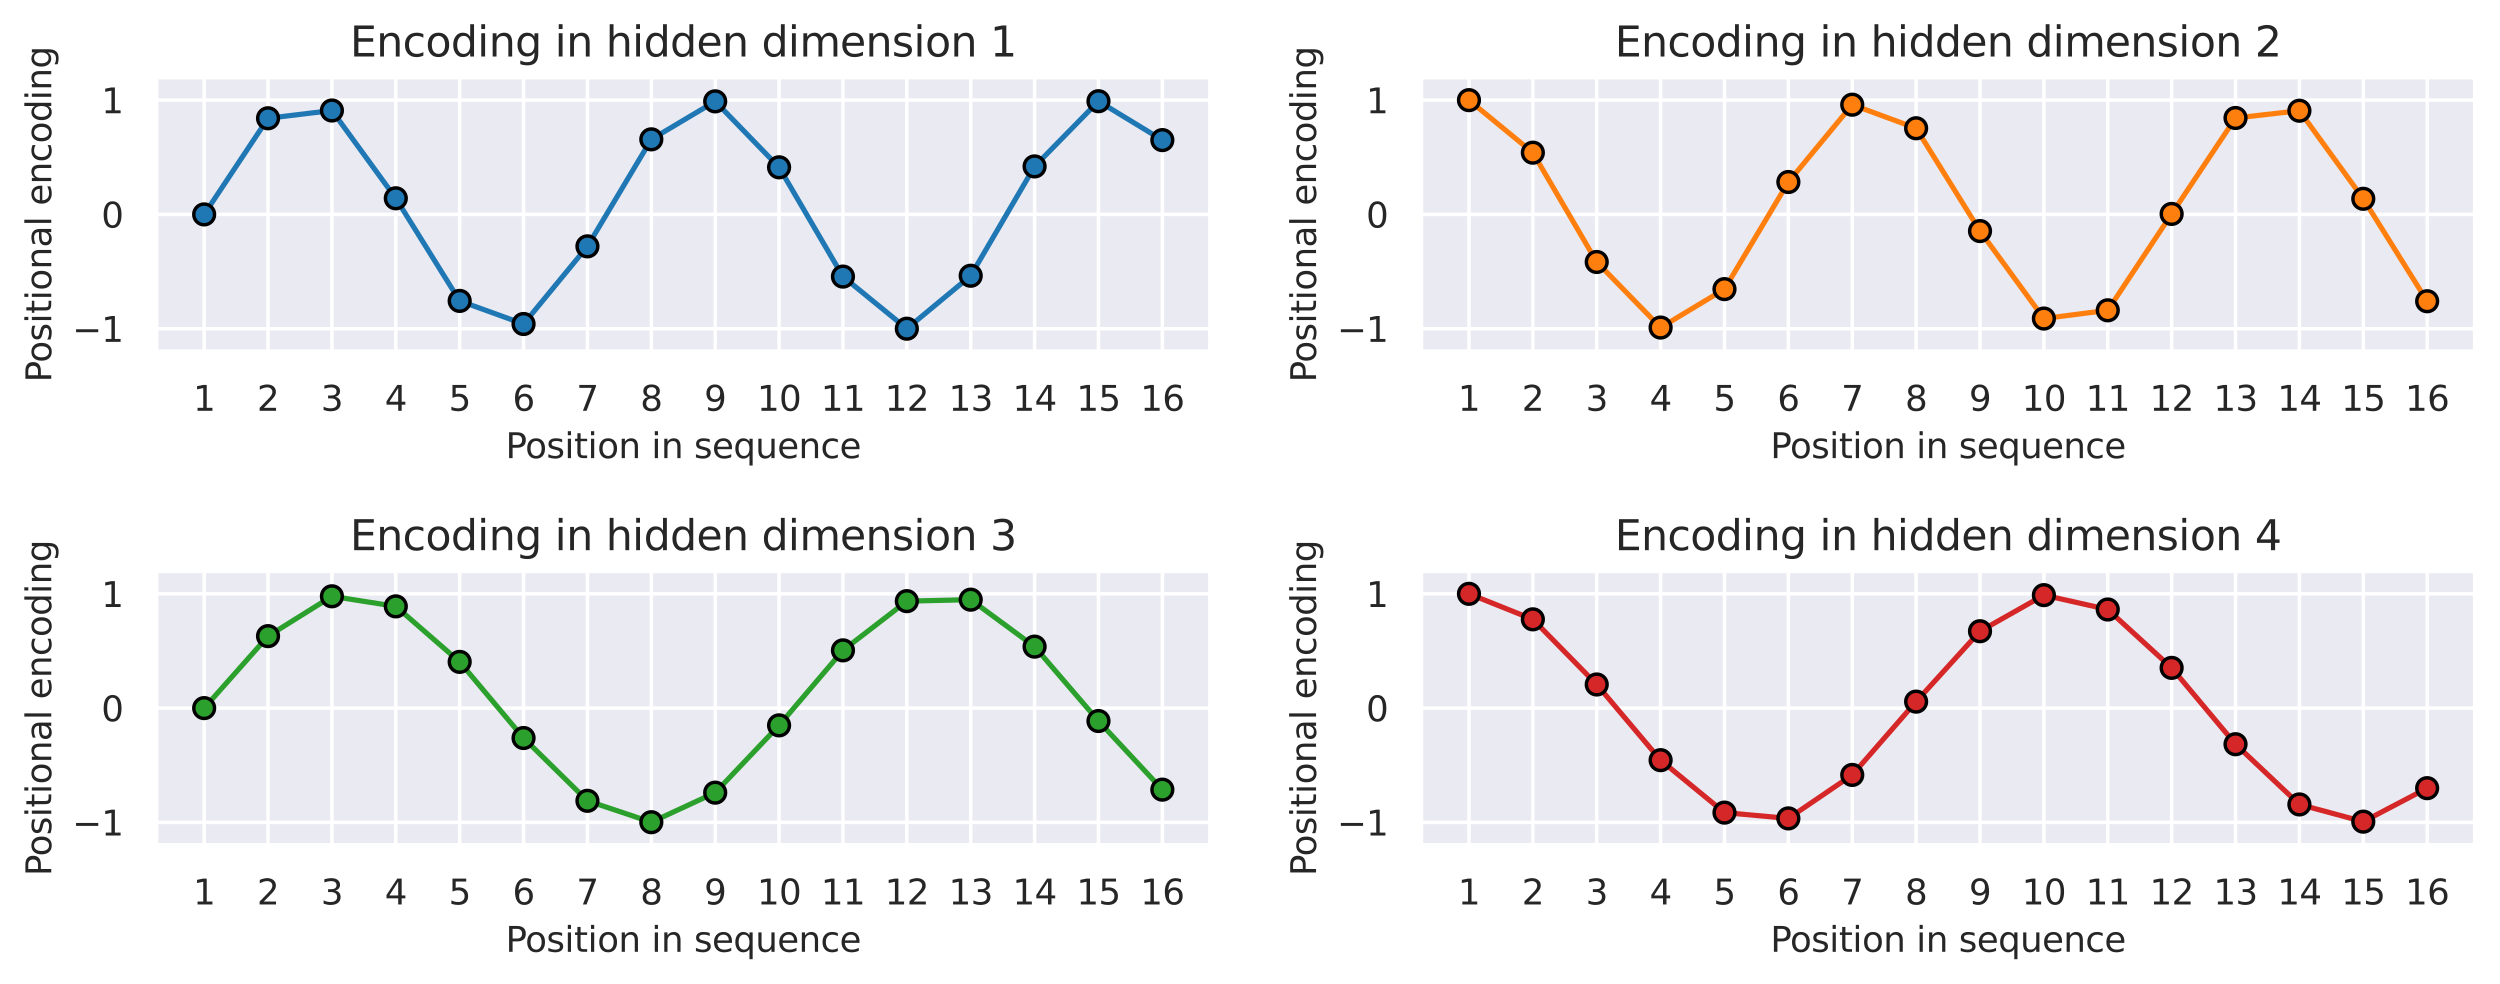 <?xml version="1.0" encoding="utf-8" standalone="no"?>
<!DOCTYPE svg PUBLIC "-//W3C//DTD SVG 1.1//EN"
  "http://www.w3.org/Graphics/SVG/1.1/DTD/svg11.dtd">
<svg xmlns:xlink="http://www.w3.org/1999/xlink" width="721.92pt" height="284.134pt" viewBox="0 0 721.92 284.134" xmlns="http://www.w3.org/2000/svg" version="1.1">
 <defs>
  <style type="text/css">*{stroke-linejoin: round; stroke-linecap: butt}</style>
 </defs>
 <g id="figure_1">
  <g id="patch_1">
   <path d="M 0 284.134 
L 721.92 284.134 
L 721.92 0 
L 0 0 
z
" style="fill: #ffffff"/>
  </g>
  <g id="axes_1">
   <g id="patch_2">
    <path d="M 45.12 101.518 
L 349.484 101.518 
L 349.484 22.318 
L 45.12 22.318 
z
" style="fill: #eaeaf2"/>
   </g>
   <g id="matplotlib.axis_1">
    <g id="xtick_1">
     <g id="line2d_1">
      <path d="M 58.955 101.518 
L 58.955 22.318 
" clip-path="url(#p886d9ea0c8)" style="fill: none; stroke: #ffffff; stroke-linecap: round"/>
     </g>
     <g id="text_1">
      <!-- 1 -->
      <g style="fill: #262626" transform="translate(55.774 118.617) scale(0.1 -0.1)">
       <defs>
        <path id="DejaVuSans-31" d="M 794 531 
L 1825 531 
L 1825 4091 
L 703 3866 
L 703 4441 
L 1819 4666 
L 2450 4666 
L 2450 531 
L 3481 531 
L 3481 0 
L 794 0 
L 794 531 
z
" transform="scale(0.016)"/>
       </defs>
       <use xlink:href="#DejaVuSans-31"/>
      </g>
     </g>
    </g>
    <g id="xtick_2">
     <g id="line2d_2">
      <path d="M 77.401 101.518 
L 77.401 22.318 
" clip-path="url(#p886d9ea0c8)" style="fill: none; stroke: #ffffff; stroke-linecap: round"/>
     </g>
     <g id="text_2">
      <!-- 2 -->
      <g style="fill: #262626" transform="translate(74.22 118.617) scale(0.1 -0.1)">
       <defs>
        <path id="DejaVuSans-32" d="M 1228 531 
L 3431 531 
L 3431 0 
L 469 0 
L 469 531 
Q 828 903 1448 1529 
Q 2069 2156 2228 2338 
Q 2531 2678 2651 2914 
Q 2772 3150 2772 3378 
Q 2772 3750 2511 3984 
Q 2250 4219 1831 4219 
Q 1534 4219 1204 4116 
Q 875 4013 500 3803 
L 500 4441 
Q 881 4594 1212 4672 
Q 1544 4750 1819 4750 
Q 2544 4750 2975 4387 
Q 3406 4025 3406 3419 
Q 3406 3131 3298 2873 
Q 3191 2616 2906 2266 
Q 2828 2175 2409 1742 
Q 1991 1309 1228 531 
z
" transform="scale(0.016)"/>
       </defs>
       <use xlink:href="#DejaVuSans-32"/>
      </g>
     </g>
    </g>
    <g id="xtick_3">
     <g id="line2d_3">
      <path d="M 95.848 101.518 
L 95.848 22.318 
" clip-path="url(#p886d9ea0c8)" style="fill: none; stroke: #ffffff; stroke-linecap: round"/>
     </g>
     <g id="text_3">
      <!-- 3 -->
      <g style="fill: #262626" transform="translate(92.666 118.617) scale(0.1 -0.1)">
       <defs>
        <path id="DejaVuSans-33" d="M 2597 2516 
Q 3050 2419 3304 2112 
Q 3559 1806 3559 1356 
Q 3559 666 3084 287 
Q 2609 -91 1734 -91 
Q 1441 -91 1130 -33 
Q 819 25 488 141 
L 488 750 
Q 750 597 1062 519 
Q 1375 441 1716 441 
Q 2309 441 2620 675 
Q 2931 909 2931 1356 
Q 2931 1769 2642 2001 
Q 2353 2234 1838 2234 
L 1294 2234 
L 1294 2753 
L 1863 2753 
Q 2328 2753 2575 2939 
Q 2822 3125 2822 3475 
Q 2822 3834 2567 4026 
Q 2313 4219 1838 4219 
Q 1578 4219 1281 4162 
Q 984 4106 628 3988 
L 628 4550 
Q 988 4650 1302 4700 
Q 1616 4750 1894 4750 
Q 2613 4750 3031 4423 
Q 3450 4097 3450 3541 
Q 3450 3153 3228 2886 
Q 3006 2619 2597 2516 
z
" transform="scale(0.016)"/>
       </defs>
       <use xlink:href="#DejaVuSans-33"/>
      </g>
     </g>
    </g>
    <g id="xtick_4">
     <g id="line2d_4">
      <path d="M 114.294 101.518 
L 114.294 22.318 
" clip-path="url(#p886d9ea0c8)" style="fill: none; stroke: #ffffff; stroke-linecap: round"/>
     </g>
     <g id="text_4">
      <!-- 4 -->
      <g style="fill: #262626" transform="translate(111.113 118.617) scale(0.1 -0.1)">
       <defs>
        <path id="DejaVuSans-34" d="M 2419 4116 
L 825 1625 
L 2419 1625 
L 2419 4116 
z
M 2253 4666 
L 3047 4666 
L 3047 1625 
L 3713 1625 
L 3713 1100 
L 3047 1100 
L 3047 0 
L 2419 0 
L 2419 1100 
L 313 1100 
L 313 1709 
L 2253 4666 
z
" transform="scale(0.016)"/>
       </defs>
       <use xlink:href="#DejaVuSans-34"/>
      </g>
     </g>
    </g>
    <g id="xtick_5">
     <g id="line2d_5">
      <path d="M 132.74 101.518 
L 132.74 22.318 
" clip-path="url(#p886d9ea0c8)" style="fill: none; stroke: #ffffff; stroke-linecap: round"/>
     </g>
     <g id="text_5">
      <!-- 5 -->
      <g style="fill: #262626" transform="translate(129.559 118.617) scale(0.1 -0.1)">
       <defs>
        <path id="DejaVuSans-35" d="M 691 4666 
L 3169 4666 
L 3169 4134 
L 1269 4134 
L 1269 2991 
Q 1406 3038 1543 3061 
Q 1681 3084 1819 3084 
Q 2600 3084 3056 2656 
Q 3513 2228 3513 1497 
Q 3513 744 3044 326 
Q 2575 -91 1722 -91 
Q 1428 -91 1123 -41 
Q 819 9 494 109 
L 494 744 
Q 775 591 1075 516 
Q 1375 441 1709 441 
Q 2250 441 2565 725 
Q 2881 1009 2881 1497 
Q 2881 1984 2565 2268 
Q 2250 2553 1709 2553 
Q 1456 2553 1204 2497 
Q 953 2441 691 2322 
L 691 4666 
z
" transform="scale(0.016)"/>
       </defs>
       <use xlink:href="#DejaVuSans-35"/>
      </g>
     </g>
    </g>
    <g id="xtick_6">
     <g id="line2d_6">
      <path d="M 151.186 101.518 
L 151.186 22.318 
" clip-path="url(#p886d9ea0c8)" style="fill: none; stroke: #ffffff; stroke-linecap: round"/>
     </g>
     <g id="text_6">
      <!-- 6 -->
      <g style="fill: #262626" transform="translate(148.005 118.617) scale(0.1 -0.1)">
       <defs>
        <path id="DejaVuSans-36" d="M 2113 2584 
Q 1688 2584 1439 2293 
Q 1191 2003 1191 1497 
Q 1191 994 1439 701 
Q 1688 409 2113 409 
Q 2538 409 2786 701 
Q 3034 994 3034 1497 
Q 3034 2003 2786 2293 
Q 2538 2584 2113 2584 
z
M 3366 4563 
L 3366 3988 
Q 3128 4100 2886 4159 
Q 2644 4219 2406 4219 
Q 1781 4219 1451 3797 
Q 1122 3375 1075 2522 
Q 1259 2794 1537 2939 
Q 1816 3084 2150 3084 
Q 2853 3084 3261 2657 
Q 3669 2231 3669 1497 
Q 3669 778 3244 343 
Q 2819 -91 2113 -91 
Q 1303 -91 875 529 
Q 447 1150 447 2328 
Q 447 3434 972 4092 
Q 1497 4750 2381 4750 
Q 2619 4750 2861 4703 
Q 3103 4656 3366 4563 
z
" transform="scale(0.016)"/>
       </defs>
       <use xlink:href="#DejaVuSans-36"/>
      </g>
     </g>
    </g>
    <g id="xtick_7">
     <g id="line2d_7">
      <path d="M 169.633 101.518 
L 169.633 22.318 
" clip-path="url(#p886d9ea0c8)" style="fill: none; stroke: #ffffff; stroke-linecap: round"/>
     </g>
     <g id="text_7">
      <!-- 7 -->
      <g style="fill: #262626" transform="translate(166.451 118.617) scale(0.1 -0.1)">
       <defs>
        <path id="DejaVuSans-37" d="M 525 4666 
L 3525 4666 
L 3525 4397 
L 1831 0 
L 1172 0 
L 2766 4134 
L 525 4134 
L 525 4666 
z
" transform="scale(0.016)"/>
       </defs>
       <use xlink:href="#DejaVuSans-37"/>
      </g>
     </g>
    </g>
    <g id="xtick_8">
     <g id="line2d_8">
      <path d="M 188.079 101.518 
L 188.079 22.318 
" clip-path="url(#p886d9ea0c8)" style="fill: none; stroke: #ffffff; stroke-linecap: round"/>
     </g>
     <g id="text_8">
      <!-- 8 -->
      <g style="fill: #262626" transform="translate(184.898 118.617) scale(0.1 -0.1)">
       <defs>
        <path id="DejaVuSans-38" d="M 2034 2216 
Q 1584 2216 1326 1975 
Q 1069 1734 1069 1313 
Q 1069 891 1326 650 
Q 1584 409 2034 409 
Q 2484 409 2743 651 
Q 3003 894 3003 1313 
Q 3003 1734 2745 1975 
Q 2488 2216 2034 2216 
z
M 1403 2484 
Q 997 2584 770 2862 
Q 544 3141 544 3541 
Q 544 4100 942 4425 
Q 1341 4750 2034 4750 
Q 2731 4750 3128 4425 
Q 3525 4100 3525 3541 
Q 3525 3141 3298 2862 
Q 3072 2584 2669 2484 
Q 3125 2378 3379 2068 
Q 3634 1759 3634 1313 
Q 3634 634 3220 271 
Q 2806 -91 2034 -91 
Q 1263 -91 848 271 
Q 434 634 434 1313 
Q 434 1759 690 2068 
Q 947 2378 1403 2484 
z
M 1172 3481 
Q 1172 3119 1398 2916 
Q 1625 2713 2034 2713 
Q 2441 2713 2670 2916 
Q 2900 3119 2900 3481 
Q 2900 3844 2670 4047 
Q 2441 4250 2034 4250 
Q 1625 4250 1398 4047 
Q 1172 3844 1172 3481 
z
" transform="scale(0.016)"/>
       </defs>
       <use xlink:href="#DejaVuSans-38"/>
      </g>
     </g>
    </g>
    <g id="xtick_9">
     <g id="line2d_9">
      <path d="M 206.525 101.518 
L 206.525 22.318 
" clip-path="url(#p886d9ea0c8)" style="fill: none; stroke: #ffffff; stroke-linecap: round"/>
     </g>
     <g id="text_9">
      <!-- 9 -->
      <g style="fill: #262626" transform="translate(203.344 118.617) scale(0.1 -0.1)">
       <defs>
        <path id="DejaVuSans-39" d="M 703 97 
L 703 672 
Q 941 559 1184 500 
Q 1428 441 1663 441 
Q 2288 441 2617 861 
Q 2947 1281 2994 2138 
Q 2813 1869 2534 1725 
Q 2256 1581 1919 1581 
Q 1219 1581 811 2004 
Q 403 2428 403 3163 
Q 403 3881 828 4315 
Q 1253 4750 1959 4750 
Q 2769 4750 3195 4129 
Q 3622 3509 3622 2328 
Q 3622 1225 3098 567 
Q 2575 -91 1691 -91 
Q 1453 -91 1209 -44 
Q 966 3 703 97 
z
M 1959 2075 
Q 2384 2075 2632 2365 
Q 2881 2656 2881 3163 
Q 2881 3666 2632 3958 
Q 2384 4250 1959 4250 
Q 1534 4250 1286 3958 
Q 1038 3666 1038 3163 
Q 1038 2656 1286 2365 
Q 1534 2075 1959 2075 
z
" transform="scale(0.016)"/>
       </defs>
       <use xlink:href="#DejaVuSans-39"/>
      </g>
     </g>
    </g>
    <g id="xtick_10">
     <g id="line2d_10">
      <path d="M 224.972 101.518 
L 224.972 22.318 
" clip-path="url(#p886d9ea0c8)" style="fill: none; stroke: #ffffff; stroke-linecap: round"/>
     </g>
     <g id="text_10">
      <!-- 10 -->
      <g style="fill: #262626" transform="translate(218.609 118.617) scale(0.1 -0.1)">
       <defs>
        <path id="DejaVuSans-30" d="M 2034 4250 
Q 1547 4250 1301 3770 
Q 1056 3291 1056 2328 
Q 1056 1369 1301 889 
Q 1547 409 2034 409 
Q 2525 409 2770 889 
Q 3016 1369 3016 2328 
Q 3016 3291 2770 3770 
Q 2525 4250 2034 4250 
z
M 2034 4750 
Q 2819 4750 3233 4129 
Q 3647 3509 3647 2328 
Q 3647 1150 3233 529 
Q 2819 -91 2034 -91 
Q 1250 -91 836 529 
Q 422 1150 422 2328 
Q 422 3509 836 4129 
Q 1250 4750 2034 4750 
z
" transform="scale(0.016)"/>
       </defs>
       <use xlink:href="#DejaVuSans-31"/>
       <use xlink:href="#DejaVuSans-30" x="63.623"/>
      </g>
     </g>
    </g>
    <g id="xtick_11">
     <g id="line2d_11">
      <path d="M 243.418 101.518 
L 243.418 22.318 
" clip-path="url(#p886d9ea0c8)" style="fill: none; stroke: #ffffff; stroke-linecap: round"/>
     </g>
     <g id="text_11">
      <!-- 11 -->
      <g style="fill: #262626" transform="translate(237.055 118.617) scale(0.1 -0.1)">
       <use xlink:href="#DejaVuSans-31"/>
       <use xlink:href="#DejaVuSans-31" x="63.623"/>
      </g>
     </g>
    </g>
    <g id="xtick_12">
     <g id="line2d_12">
      <path d="M 261.864 101.518 
L 261.864 22.318 
" clip-path="url(#p886d9ea0c8)" style="fill: none; stroke: #ffffff; stroke-linecap: round"/>
     </g>
     <g id="text_12">
      <!-- 12 -->
      <g style="fill: #262626" transform="translate(255.502 118.617) scale(0.1 -0.1)">
       <use xlink:href="#DejaVuSans-31"/>
       <use xlink:href="#DejaVuSans-32" x="63.623"/>
      </g>
     </g>
    </g>
    <g id="xtick_13">
     <g id="line2d_13">
      <path d="M 280.31 101.518 
L 280.31 22.318 
" clip-path="url(#p886d9ea0c8)" style="fill: none; stroke: #ffffff; stroke-linecap: round"/>
     </g>
     <g id="text_13">
      <!-- 13 -->
      <g style="fill: #262626" transform="translate(273.948 118.617) scale(0.1 -0.1)">
       <use xlink:href="#DejaVuSans-31"/>
       <use xlink:href="#DejaVuSans-33" x="63.623"/>
      </g>
     </g>
    </g>
    <g id="xtick_14">
     <g id="line2d_14">
      <path d="M 298.757 101.518 
L 298.757 22.318 
" clip-path="url(#p886d9ea0c8)" style="fill: none; stroke: #ffffff; stroke-linecap: round"/>
     </g>
     <g id="text_14">
      <!-- 14 -->
      <g style="fill: #262626" transform="translate(292.394 118.617) scale(0.1 -0.1)">
       <use xlink:href="#DejaVuSans-31"/>
       <use xlink:href="#DejaVuSans-34" x="63.623"/>
      </g>
     </g>
    </g>
    <g id="xtick_15">
     <g id="line2d_15">
      <path d="M 317.203 101.518 
L 317.203 22.318 
" clip-path="url(#p886d9ea0c8)" style="fill: none; stroke: #ffffff; stroke-linecap: round"/>
     </g>
     <g id="text_15">
      <!-- 15 -->
      <g style="fill: #262626" transform="translate(310.84 118.617) scale(0.1 -0.1)">
       <use xlink:href="#DejaVuSans-31"/>
       <use xlink:href="#DejaVuSans-35" x="63.623"/>
      </g>
     </g>
    </g>
    <g id="xtick_16">
     <g id="line2d_16">
      <path d="M 335.649 101.518 
L 335.649 22.318 
" clip-path="url(#p886d9ea0c8)" style="fill: none; stroke: #ffffff; stroke-linecap: round"/>
     </g>
     <g id="text_16">
      <!-- 16 -->
      <g style="fill: #262626" transform="translate(329.287 118.617) scale(0.1 -0.1)">
       <use xlink:href="#DejaVuSans-31"/>
       <use xlink:href="#DejaVuSans-36" x="63.623"/>
      </g>
     </g>
    </g>
    <g id="text_17">
     <!-- Position in sequence -->
     <g style="fill: #262626" transform="translate(146.007 132.295) scale(0.1 -0.1)">
      <defs>
       <path id="DejaVuSans-50" d="M 1259 4147 
L 1259 2394 
L 2053 2394 
Q 2494 2394 2734 2622 
Q 2975 2850 2975 3272 
Q 2975 3691 2734 3919 
Q 2494 4147 2053 4147 
L 1259 4147 
z
M 628 4666 
L 2053 4666 
Q 2838 4666 3239 4311 
Q 3641 3956 3641 3272 
Q 3641 2581 3239 2228 
Q 2838 1875 2053 1875 
L 1259 1875 
L 1259 0 
L 628 0 
L 628 4666 
z
" transform="scale(0.016)"/>
       <path id="DejaVuSans-6f" d="M 1959 3097 
Q 1497 3097 1228 2736 
Q 959 2375 959 1747 
Q 959 1119 1226 758 
Q 1494 397 1959 397 
Q 2419 397 2687 759 
Q 2956 1122 2956 1747 
Q 2956 2369 2687 2733 
Q 2419 3097 1959 3097 
z
M 1959 3584 
Q 2709 3584 3137 3096 
Q 3566 2609 3566 1747 
Q 3566 888 3137 398 
Q 2709 -91 1959 -91 
Q 1206 -91 779 398 
Q 353 888 353 1747 
Q 353 2609 779 3096 
Q 1206 3584 1959 3584 
z
" transform="scale(0.016)"/>
       <path id="DejaVuSans-73" d="M 2834 3397 
L 2834 2853 
Q 2591 2978 2328 3040 
Q 2066 3103 1784 3103 
Q 1356 3103 1142 2972 
Q 928 2841 928 2578 
Q 928 2378 1081 2264 
Q 1234 2150 1697 2047 
L 1894 2003 
Q 2506 1872 2764 1633 
Q 3022 1394 3022 966 
Q 3022 478 2636 193 
Q 2250 -91 1575 -91 
Q 1294 -91 989 -36 
Q 684 19 347 128 
L 347 722 
Q 666 556 975 473 
Q 1284 391 1588 391 
Q 1994 391 2212 530 
Q 2431 669 2431 922 
Q 2431 1156 2273 1281 
Q 2116 1406 1581 1522 
L 1381 1569 
Q 847 1681 609 1914 
Q 372 2147 372 2553 
Q 372 3047 722 3315 
Q 1072 3584 1716 3584 
Q 2034 3584 2315 3537 
Q 2597 3491 2834 3397 
z
" transform="scale(0.016)"/>
       <path id="DejaVuSans-69" d="M 603 3500 
L 1178 3500 
L 1178 0 
L 603 0 
L 603 3500 
z
M 603 4863 
L 1178 4863 
L 1178 4134 
L 603 4134 
L 603 4863 
z
" transform="scale(0.016)"/>
       <path id="DejaVuSans-74" d="M 1172 4494 
L 1172 3500 
L 2356 3500 
L 2356 3053 
L 1172 3053 
L 1172 1153 
Q 1172 725 1289 603 
Q 1406 481 1766 481 
L 2356 481 
L 2356 0 
L 1766 0 
Q 1100 0 847 248 
Q 594 497 594 1153 
L 594 3053 
L 172 3053 
L 172 3500 
L 594 3500 
L 594 4494 
L 1172 4494 
z
" transform="scale(0.016)"/>
       <path id="DejaVuSans-6e" d="M 3513 2113 
L 3513 0 
L 2938 0 
L 2938 2094 
Q 2938 2591 2744 2837 
Q 2550 3084 2163 3084 
Q 1697 3084 1428 2787 
Q 1159 2491 1159 1978 
L 1159 0 
L 581 0 
L 581 3500 
L 1159 3500 
L 1159 2956 
Q 1366 3272 1645 3428 
Q 1925 3584 2291 3584 
Q 2894 3584 3203 3211 
Q 3513 2838 3513 2113 
z
" transform="scale(0.016)"/>
       <path id="DejaVuSans-20" transform="scale(0.016)"/>
       <path id="DejaVuSans-65" d="M 3597 1894 
L 3597 1613 
L 953 1613 
Q 991 1019 1311 708 
Q 1631 397 2203 397 
Q 2534 397 2845 478 
Q 3156 559 3463 722 
L 3463 178 
Q 3153 47 2828 -22 
Q 2503 -91 2169 -91 
Q 1331 -91 842 396 
Q 353 884 353 1716 
Q 353 2575 817 3079 
Q 1281 3584 2069 3584 
Q 2775 3584 3186 3129 
Q 3597 2675 3597 1894 
z
M 3022 2063 
Q 3016 2534 2758 2815 
Q 2500 3097 2075 3097 
Q 1594 3097 1305 2825 
Q 1016 2553 972 2059 
L 3022 2063 
z
" transform="scale(0.016)"/>
       <path id="DejaVuSans-71" d="M 947 1747 
Q 947 1113 1208 752 
Q 1469 391 1925 391 
Q 2381 391 2643 752 
Q 2906 1113 2906 1747 
Q 2906 2381 2643 2742 
Q 2381 3103 1925 3103 
Q 1469 3103 1208 2742 
Q 947 2381 947 1747 
z
M 2906 525 
Q 2725 213 2448 61 
Q 2172 -91 1784 -91 
Q 1150 -91 751 415 
Q 353 922 353 1747 
Q 353 2572 751 3078 
Q 1150 3584 1784 3584 
Q 2172 3584 2448 3432 
Q 2725 3281 2906 2969 
L 2906 3500 
L 3481 3500 
L 3481 -1331 
L 2906 -1331 
L 2906 525 
z
" transform="scale(0.016)"/>
       <path id="DejaVuSans-75" d="M 544 1381 
L 544 3500 
L 1119 3500 
L 1119 1403 
Q 1119 906 1312 657 
Q 1506 409 1894 409 
Q 2359 409 2629 706 
Q 2900 1003 2900 1516 
L 2900 3500 
L 3475 3500 
L 3475 0 
L 2900 0 
L 2900 538 
Q 2691 219 2414 64 
Q 2138 -91 1772 -91 
Q 1169 -91 856 284 
Q 544 659 544 1381 
z
M 1991 3584 
L 1991 3584 
z
" transform="scale(0.016)"/>
       <path id="DejaVuSans-63" d="M 3122 3366 
L 3122 2828 
Q 2878 2963 2633 3030 
Q 2388 3097 2138 3097 
Q 1578 3097 1268 2742 
Q 959 2388 959 1747 
Q 959 1106 1268 751 
Q 1578 397 2138 397 
Q 2388 397 2633 464 
Q 2878 531 3122 666 
L 3122 134 
Q 2881 22 2623 -34 
Q 2366 -91 2075 -91 
Q 1284 -91 818 406 
Q 353 903 353 1747 
Q 353 2603 823 3093 
Q 1294 3584 2113 3584 
Q 2378 3584 2631 3529 
Q 2884 3475 3122 3366 
z
" transform="scale(0.016)"/>
      </defs>
      <use xlink:href="#DejaVuSans-50"/>
      <use xlink:href="#DejaVuSans-6f" x="56.678"/>
      <use xlink:href="#DejaVuSans-73" x="117.859"/>
      <use xlink:href="#DejaVuSans-69" x="169.959"/>
      <use xlink:href="#DejaVuSans-74" x="197.742"/>
      <use xlink:href="#DejaVuSans-69" x="236.951"/>
      <use xlink:href="#DejaVuSans-6f" x="264.734"/>
      <use xlink:href="#DejaVuSans-6e" x="325.916"/>
      <use xlink:href="#DejaVuSans-20" x="389.295"/>
      <use xlink:href="#DejaVuSans-69" x="421.082"/>
      <use xlink:href="#DejaVuSans-6e" x="448.865"/>
      <use xlink:href="#DejaVuSans-20" x="512.244"/>
      <use xlink:href="#DejaVuSans-73" x="544.031"/>
      <use xlink:href="#DejaVuSans-65" x="596.131"/>
      <use xlink:href="#DejaVuSans-71" x="657.654"/>
      <use xlink:href="#DejaVuSans-75" x="721.131"/>
      <use xlink:href="#DejaVuSans-65" x="784.51"/>
      <use xlink:href="#DejaVuSans-6e" x="846.033"/>
      <use xlink:href="#DejaVuSans-63" x="909.412"/>
      <use xlink:href="#DejaVuSans-65" x="964.393"/>
     </g>
    </g>
   </g>
   <g id="matplotlib.axis_2">
    <g id="ytick_1">
     <g id="line2d_17">
      <path d="M 45.12 94.918 
L 349.484 94.918 
" clip-path="url(#p886d9ea0c8)" style="fill: none; stroke: #ffffff; stroke-linecap: round"/>
     </g>
     <g id="text_18">
      <!-- −1 -->
      <g style="fill: #262626" transform="translate(20.878 98.717) scale(0.1 -0.1)">
       <defs>
        <path id="DejaVuSans-2212" d="M 678 2272 
L 4684 2272 
L 4684 1741 
L 678 1741 
L 678 2272 
z
" transform="scale(0.016)"/>
       </defs>
       <use xlink:href="#DejaVuSans-2212"/>
       <use xlink:href="#DejaVuSans-31" x="83.789"/>
      </g>
     </g>
    </g>
    <g id="ytick_2">
     <g id="line2d_18">
      <path d="M 45.12 61.918 
L 349.484 61.918 
" clip-path="url(#p886d9ea0c8)" style="fill: none; stroke: #ffffff; stroke-linecap: round"/>
     </g>
     <g id="text_19">
      <!-- 0 -->
      <g style="fill: #262626" transform="translate(29.258 65.717) scale(0.1 -0.1)">
       <use xlink:href="#DejaVuSans-30"/>
      </g>
     </g>
    </g>
    <g id="ytick_3">
     <g id="line2d_19">
      <path d="M 45.12 28.918 
L 349.484 28.918 
" clip-path="url(#p886d9ea0c8)" style="fill: none; stroke: #ffffff; stroke-linecap: round"/>
     </g>
     <g id="text_20">
      <!-- 1 -->
      <g style="fill: #262626" transform="translate(29.258 32.717) scale(0.1 -0.1)">
       <use xlink:href="#DejaVuSans-31"/>
      </g>
     </g>
    </g>
    <g id="text_21">
     <!-- Positional encoding -->
     <g style="fill: #262626" transform="translate(14.798 110.385) rotate(-90) scale(0.1 -0.1)">
      <defs>
       <path id="DejaVuSans-61" d="M 2194 1759 
Q 1497 1759 1228 1600 
Q 959 1441 959 1056 
Q 959 750 1161 570 
Q 1363 391 1709 391 
Q 2188 391 2477 730 
Q 2766 1069 2766 1631 
L 2766 1759 
L 2194 1759 
z
M 3341 1997 
L 3341 0 
L 2766 0 
L 2766 531 
Q 2569 213 2275 61 
Q 1981 -91 1556 -91 
Q 1019 -91 701 211 
Q 384 513 384 1019 
Q 384 1609 779 1909 
Q 1175 2209 1959 2209 
L 2766 2209 
L 2766 2266 
Q 2766 2663 2505 2880 
Q 2244 3097 1772 3097 
Q 1472 3097 1187 3025 
Q 903 2953 641 2809 
L 641 3341 
Q 956 3463 1253 3523 
Q 1550 3584 1831 3584 
Q 2591 3584 2966 3190 
Q 3341 2797 3341 1997 
z
" transform="scale(0.016)"/>
       <path id="DejaVuSans-6c" d="M 603 4863 
L 1178 4863 
L 1178 0 
L 603 0 
L 603 4863 
z
" transform="scale(0.016)"/>
       <path id="DejaVuSans-64" d="M 2906 2969 
L 2906 4863 
L 3481 4863 
L 3481 0 
L 2906 0 
L 2906 525 
Q 2725 213 2448 61 
Q 2172 -91 1784 -91 
Q 1150 -91 751 415 
Q 353 922 353 1747 
Q 353 2572 751 3078 
Q 1150 3584 1784 3584 
Q 2172 3584 2448 3432 
Q 2725 3281 2906 2969 
z
M 947 1747 
Q 947 1113 1208 752 
Q 1469 391 1925 391 
Q 2381 391 2643 752 
Q 2906 1113 2906 1747 
Q 2906 2381 2643 2742 
Q 2381 3103 1925 3103 
Q 1469 3103 1208 2742 
Q 947 2381 947 1747 
z
" transform="scale(0.016)"/>
       <path id="DejaVuSans-67" d="M 2906 1791 
Q 2906 2416 2648 2759 
Q 2391 3103 1925 3103 
Q 1463 3103 1205 2759 
Q 947 2416 947 1791 
Q 947 1169 1205 825 
Q 1463 481 1925 481 
Q 2391 481 2648 825 
Q 2906 1169 2906 1791 
z
M 3481 434 
Q 3481 -459 3084 -895 
Q 2688 -1331 1869 -1331 
Q 1566 -1331 1297 -1286 
Q 1028 -1241 775 -1147 
L 775 -588 
Q 1028 -725 1275 -790 
Q 1522 -856 1778 -856 
Q 2344 -856 2625 -561 
Q 2906 -266 2906 331 
L 2906 616 
Q 2728 306 2450 153 
Q 2172 0 1784 0 
Q 1141 0 747 490 
Q 353 981 353 1791 
Q 353 2603 747 3093 
Q 1141 3584 1784 3584 
Q 2172 3584 2450 3431 
Q 2728 3278 2906 2969 
L 2906 3500 
L 3481 3500 
L 3481 434 
z
" transform="scale(0.016)"/>
      </defs>
      <use xlink:href="#DejaVuSans-50"/>
      <use xlink:href="#DejaVuSans-6f" x="56.678"/>
      <use xlink:href="#DejaVuSans-73" x="117.859"/>
      <use xlink:href="#DejaVuSans-69" x="169.959"/>
      <use xlink:href="#DejaVuSans-74" x="197.742"/>
      <use xlink:href="#DejaVuSans-69" x="236.951"/>
      <use xlink:href="#DejaVuSans-6f" x="264.734"/>
      <use xlink:href="#DejaVuSans-6e" x="325.916"/>
      <use xlink:href="#DejaVuSans-61" x="389.295"/>
      <use xlink:href="#DejaVuSans-6c" x="450.574"/>
      <use xlink:href="#DejaVuSans-20" x="478.357"/>
      <use xlink:href="#DejaVuSans-65" x="510.145"/>
      <use xlink:href="#DejaVuSans-6e" x="571.668"/>
      <use xlink:href="#DejaVuSans-63" x="635.047"/>
      <use xlink:href="#DejaVuSans-6f" x="690.027"/>
      <use xlink:href="#DejaVuSans-64" x="751.209"/>
      <use xlink:href="#DejaVuSans-69" x="814.686"/>
      <use xlink:href="#DejaVuSans-6e" x="842.469"/>
      <use xlink:href="#DejaVuSans-67" x="905.848"/>
     </g>
    </g>
   </g>
   <g id="line2d_20">
    <path d="M 58.955 61.918 
L 77.401 34.15 
L 95.848 31.911 
L 114.294 57.261 
L 132.74 86.893 
L 151.186 93.563 
L 169.633 71.139 
L 188.079 40.238 
L 206.525 29.269 
L 224.972 48.318 
L 243.418 79.871 
L 261.864 94.918 
L 280.31 79.625 
L 298.757 48.053 
L 317.203 29.228 
L 335.649 40.459 
" clip-path="url(#p886d9ea0c8)" style="fill: none; stroke: #1f77b4; stroke-width: 1.5; stroke-linecap: round"/>
    <defs>
     <path id="m0117397b6b" d="M 0 3 
C 0.796 3 1.559 2.684 2.121 2.121 
C 2.684 1.559 3 0.796 3 0 
C 3 -0.796 2.684 -1.559 2.121 -2.121 
C 1.559 -2.684 0.796 -3 0 -3 
C -0.796 -3 -1.559 -2.684 -2.121 -2.121 
C -2.684 -1.559 -3 -0.796 -3 0 
C -3 0.796 -2.684 1.559 -2.121 2.121 
C -1.559 2.684 -0.796 3 0 3 
z
" style="stroke: #000000"/>
    </defs>
    <g clip-path="url(#p886d9ea0c8)">
     <use xlink:href="#m0117397b6b" x="58.955" y="61.918" style="fill: #1f77b4; stroke: #000000"/>
     <use xlink:href="#m0117397b6b" x="77.401" y="34.15" style="fill: #1f77b4; stroke: #000000"/>
     <use xlink:href="#m0117397b6b" x="95.848" y="31.911" style="fill: #1f77b4; stroke: #000000"/>
     <use xlink:href="#m0117397b6b" x="114.294" y="57.261" style="fill: #1f77b4; stroke: #000000"/>
     <use xlink:href="#m0117397b6b" x="132.74" y="86.893" style="fill: #1f77b4; stroke: #000000"/>
     <use xlink:href="#m0117397b6b" x="151.186" y="93.563" style="fill: #1f77b4; stroke: #000000"/>
     <use xlink:href="#m0117397b6b" x="169.633" y="71.139" style="fill: #1f77b4; stroke: #000000"/>
     <use xlink:href="#m0117397b6b" x="188.079" y="40.238" style="fill: #1f77b4; stroke: #000000"/>
     <use xlink:href="#m0117397b6b" x="206.525" y="29.269" style="fill: #1f77b4; stroke: #000000"/>
     <use xlink:href="#m0117397b6b" x="224.972" y="48.318" style="fill: #1f77b4; stroke: #000000"/>
     <use xlink:href="#m0117397b6b" x="243.418" y="79.871" style="fill: #1f77b4; stroke: #000000"/>
     <use xlink:href="#m0117397b6b" x="261.864" y="94.918" style="fill: #1f77b4; stroke: #000000"/>
     <use xlink:href="#m0117397b6b" x="280.31" y="79.625" style="fill: #1f77b4; stroke: #000000"/>
     <use xlink:href="#m0117397b6b" x="298.757" y="48.053" style="fill: #1f77b4; stroke: #000000"/>
     <use xlink:href="#m0117397b6b" x="317.203" y="29.228" style="fill: #1f77b4; stroke: #000000"/>
     <use xlink:href="#m0117397b6b" x="335.649" y="40.459" style="fill: #1f77b4; stroke: #000000"/>
    </g>
   </g>
   <g id="patch_3">
    <path d="M 45.12 101.518 
L 45.12 22.318 
" style="fill: none; stroke: #ffffff; stroke-width: 1.25; stroke-linejoin: miter; stroke-linecap: square"/>
   </g>
   <g id="patch_4">
    <path d="M 349.484 101.518 
L 349.484 22.318 
" style="fill: none; stroke: #ffffff; stroke-width: 1.25; stroke-linejoin: miter; stroke-linecap: square"/>
   </g>
   <g id="patch_5">
    <path d="M 45.12 101.518 
L 349.484 101.518 
" style="fill: none; stroke: #ffffff; stroke-width: 1.25; stroke-linejoin: miter; stroke-linecap: square"/>
   </g>
   <g id="patch_6">
    <path d="M 45.12 22.318 
L 349.484 22.318 
" style="fill: none; stroke: #ffffff; stroke-width: 1.25; stroke-linejoin: miter; stroke-linecap: square"/>
   </g>
   <g id="text_22">
    <!-- Encoding in hidden dimension 1 -->
    <g style="fill: #262626" transform="translate(101.073 16.318) scale(0.12 -0.12)">
     <defs>
      <path id="DejaVuSans-45" d="M 628 4666 
L 3578 4666 
L 3578 4134 
L 1259 4134 
L 1259 2753 
L 3481 2753 
L 3481 2222 
L 1259 2222 
L 1259 531 
L 3634 531 
L 3634 0 
L 628 0 
L 628 4666 
z
" transform="scale(0.016)"/>
      <path id="DejaVuSans-68" d="M 3513 2113 
L 3513 0 
L 2938 0 
L 2938 2094 
Q 2938 2591 2744 2837 
Q 2550 3084 2163 3084 
Q 1697 3084 1428 2787 
Q 1159 2491 1159 1978 
L 1159 0 
L 581 0 
L 581 4863 
L 1159 4863 
L 1159 2956 
Q 1366 3272 1645 3428 
Q 1925 3584 2291 3584 
Q 2894 3584 3203 3211 
Q 3513 2838 3513 2113 
z
" transform="scale(0.016)"/>
      <path id="DejaVuSans-6d" d="M 3328 2828 
Q 3544 3216 3844 3400 
Q 4144 3584 4550 3584 
Q 5097 3584 5394 3201 
Q 5691 2819 5691 2113 
L 5691 0 
L 5113 0 
L 5113 2094 
Q 5113 2597 4934 2840 
Q 4756 3084 4391 3084 
Q 3944 3084 3684 2787 
Q 3425 2491 3425 1978 
L 3425 0 
L 2847 0 
L 2847 2094 
Q 2847 2600 2669 2842 
Q 2491 3084 2119 3084 
Q 1678 3084 1418 2786 
Q 1159 2488 1159 1978 
L 1159 0 
L 581 0 
L 581 3500 
L 1159 3500 
L 1159 2956 
Q 1356 3278 1631 3431 
Q 1906 3584 2284 3584 
Q 2666 3584 2933 3390 
Q 3200 3197 3328 2828 
z
" transform="scale(0.016)"/>
     </defs>
     <use xlink:href="#DejaVuSans-45"/>
     <use xlink:href="#DejaVuSans-6e" x="63.184"/>
     <use xlink:href="#DejaVuSans-63" x="126.562"/>
     <use xlink:href="#DejaVuSans-6f" x="181.543"/>
     <use xlink:href="#DejaVuSans-64" x="242.725"/>
     <use xlink:href="#DejaVuSans-69" x="306.201"/>
     <use xlink:href="#DejaVuSans-6e" x="333.984"/>
     <use xlink:href="#DejaVuSans-67" x="397.363"/>
     <use xlink:href="#DejaVuSans-20" x="460.84"/>
     <use xlink:href="#DejaVuSans-69" x="492.627"/>
     <use xlink:href="#DejaVuSans-6e" x="520.41"/>
     <use xlink:href="#DejaVuSans-20" x="583.789"/>
     <use xlink:href="#DejaVuSans-68" x="615.576"/>
     <use xlink:href="#DejaVuSans-69" x="678.955"/>
     <use xlink:href="#DejaVuSans-64" x="706.738"/>
     <use xlink:href="#DejaVuSans-64" x="770.215"/>
     <use xlink:href="#DejaVuSans-65" x="833.691"/>
     <use xlink:href="#DejaVuSans-6e" x="895.215"/>
     <use xlink:href="#DejaVuSans-20" x="958.594"/>
     <use xlink:href="#DejaVuSans-64" x="990.381"/>
     <use xlink:href="#DejaVuSans-69" x="1053.857"/>
     <use xlink:href="#DejaVuSans-6d" x="1081.641"/>
     <use xlink:href="#DejaVuSans-65" x="1179.053"/>
     <use xlink:href="#DejaVuSans-6e" x="1240.576"/>
     <use xlink:href="#DejaVuSans-73" x="1303.955"/>
     <use xlink:href="#DejaVuSans-69" x="1356.055"/>
     <use xlink:href="#DejaVuSans-6f" x="1383.838"/>
     <use xlink:href="#DejaVuSans-6e" x="1445.02"/>
     <use xlink:href="#DejaVuSans-20" x="1508.398"/>
     <use xlink:href="#DejaVuSans-31" x="1540.186"/>
    </g>
   </g>
  </g>
  <g id="axes_2">
   <g id="patch_7">
    <path d="M 410.357 101.518 
L 714.72 101.518 
L 714.72 22.318 
L 410.357 22.318 
z
" style="fill: #eaeaf2"/>
   </g>
   <g id="matplotlib.axis_3">
    <g id="xtick_17">
     <g id="line2d_21">
      <path d="M 424.191 101.518 
L 424.191 22.318 
" clip-path="url(#p54f9646474)" style="fill: none; stroke: #ffffff; stroke-linecap: round"/>
     </g>
     <g id="text_23">
      <!-- 1 -->
      <g style="fill: #262626" transform="translate(421.01 118.617) scale(0.1 -0.1)">
       <use xlink:href="#DejaVuSans-31"/>
      </g>
     </g>
    </g>
    <g id="xtick_18">
     <g id="line2d_22">
      <path d="M 442.638 101.518 
L 442.638 22.318 
" clip-path="url(#p54f9646474)" style="fill: none; stroke: #ffffff; stroke-linecap: round"/>
     </g>
     <g id="text_24">
      <!-- 2 -->
      <g style="fill: #262626" transform="translate(439.456 118.617) scale(0.1 -0.1)">
       <use xlink:href="#DejaVuSans-32"/>
      </g>
     </g>
    </g>
    <g id="xtick_19">
     <g id="line2d_23">
      <path d="M 461.084 101.518 
L 461.084 22.318 
" clip-path="url(#p54f9646474)" style="fill: none; stroke: #ffffff; stroke-linecap: round"/>
     </g>
     <g id="text_25">
      <!-- 3 -->
      <g style="fill: #262626" transform="translate(457.903 118.617) scale(0.1 -0.1)">
       <use xlink:href="#DejaVuSans-33"/>
      </g>
     </g>
    </g>
    <g id="xtick_20">
     <g id="line2d_24">
      <path d="M 479.53 101.518 
L 479.53 22.318 
" clip-path="url(#p54f9646474)" style="fill: none; stroke: #ffffff; stroke-linecap: round"/>
     </g>
     <g id="text_26">
      <!-- 4 -->
      <g style="fill: #262626" transform="translate(476.349 118.617) scale(0.1 -0.1)">
       <use xlink:href="#DejaVuSans-34"/>
      </g>
     </g>
    </g>
    <g id="xtick_21">
     <g id="line2d_25">
      <path d="M 497.977 101.518 
L 497.977 22.318 
" clip-path="url(#p54f9646474)" style="fill: none; stroke: #ffffff; stroke-linecap: round"/>
     </g>
     <g id="text_27">
      <!-- 5 -->
      <g style="fill: #262626" transform="translate(494.795 118.617) scale(0.1 -0.1)">
       <use xlink:href="#DejaVuSans-35"/>
      </g>
     </g>
    </g>
    <g id="xtick_22">
     <g id="line2d_26">
      <path d="M 516.423 101.518 
L 516.423 22.318 
" clip-path="url(#p54f9646474)" style="fill: none; stroke: #ffffff; stroke-linecap: round"/>
     </g>
     <g id="text_28">
      <!-- 6 -->
      <g style="fill: #262626" transform="translate(513.242 118.617) scale(0.1 -0.1)">
       <use xlink:href="#DejaVuSans-36"/>
      </g>
     </g>
    </g>
    <g id="xtick_23">
     <g id="line2d_27">
      <path d="M 534.869 101.518 
L 534.869 22.318 
" clip-path="url(#p54f9646474)" style="fill: none; stroke: #ffffff; stroke-linecap: round"/>
     </g>
     <g id="text_29">
      <!-- 7 -->
      <g style="fill: #262626" transform="translate(531.688 118.617) scale(0.1 -0.1)">
       <use xlink:href="#DejaVuSans-37"/>
      </g>
     </g>
    </g>
    <g id="xtick_24">
     <g id="line2d_28">
      <path d="M 553.315 101.518 
L 553.315 22.318 
" clip-path="url(#p54f9646474)" style="fill: none; stroke: #ffffff; stroke-linecap: round"/>
     </g>
     <g id="text_30">
      <!-- 8 -->
      <g style="fill: #262626" transform="translate(550.134 118.617) scale(0.1 -0.1)">
       <use xlink:href="#DejaVuSans-38"/>
      </g>
     </g>
    </g>
    <g id="xtick_25">
     <g id="line2d_29">
      <path d="M 571.762 101.518 
L 571.762 22.318 
" clip-path="url(#p54f9646474)" style="fill: none; stroke: #ffffff; stroke-linecap: round"/>
     </g>
     <g id="text_31">
      <!-- 9 -->
      <g style="fill: #262626" transform="translate(568.58 118.617) scale(0.1 -0.1)">
       <use xlink:href="#DejaVuSans-39"/>
      </g>
     </g>
    </g>
    <g id="xtick_26">
     <g id="line2d_30">
      <path d="M 590.208 101.518 
L 590.208 22.318 
" clip-path="url(#p54f9646474)" style="fill: none; stroke: #ffffff; stroke-linecap: round"/>
     </g>
     <g id="text_32">
      <!-- 10 -->
      <g style="fill: #262626" transform="translate(583.845 118.617) scale(0.1 -0.1)">
       <use xlink:href="#DejaVuSans-31"/>
       <use xlink:href="#DejaVuSans-30" x="63.623"/>
      </g>
     </g>
    </g>
    <g id="xtick_27">
     <g id="line2d_31">
      <path d="M 608.654 101.518 
L 608.654 22.318 
" clip-path="url(#p54f9646474)" style="fill: none; stroke: #ffffff; stroke-linecap: round"/>
     </g>
     <g id="text_33">
      <!-- 11 -->
      <g style="fill: #262626" transform="translate(602.292 118.617) scale(0.1 -0.1)">
       <use xlink:href="#DejaVuSans-31"/>
       <use xlink:href="#DejaVuSans-31" x="63.623"/>
      </g>
     </g>
    </g>
    <g id="xtick_28">
     <g id="line2d_32">
      <path d="M 627.1 101.518 
L 627.1 22.318 
" clip-path="url(#p54f9646474)" style="fill: none; stroke: #ffffff; stroke-linecap: round"/>
     </g>
     <g id="text_34">
      <!-- 12 -->
      <g style="fill: #262626" transform="translate(620.738 118.617) scale(0.1 -0.1)">
       <use xlink:href="#DejaVuSans-31"/>
       <use xlink:href="#DejaVuSans-32" x="63.623"/>
      </g>
     </g>
    </g>
    <g id="xtick_29">
     <g id="line2d_33">
      <path d="M 645.547 101.518 
L 645.547 22.318 
" clip-path="url(#p54f9646474)" style="fill: none; stroke: #ffffff; stroke-linecap: round"/>
     </g>
     <g id="text_35">
      <!-- 13 -->
      <g style="fill: #262626" transform="translate(639.184 118.617) scale(0.1 -0.1)">
       <use xlink:href="#DejaVuSans-31"/>
       <use xlink:href="#DejaVuSans-33" x="63.623"/>
      </g>
     </g>
    </g>
    <g id="xtick_30">
     <g id="line2d_34">
      <path d="M 663.993 101.518 
L 663.993 22.318 
" clip-path="url(#p54f9646474)" style="fill: none; stroke: #ffffff; stroke-linecap: round"/>
     </g>
     <g id="text_36">
      <!-- 14 -->
      <g style="fill: #262626" transform="translate(657.631 118.617) scale(0.1 -0.1)">
       <use xlink:href="#DejaVuSans-31"/>
       <use xlink:href="#DejaVuSans-34" x="63.623"/>
      </g>
     </g>
    </g>
    <g id="xtick_31">
     <g id="line2d_35">
      <path d="M 682.439 101.518 
L 682.439 22.318 
" clip-path="url(#p54f9646474)" style="fill: none; stroke: #ffffff; stroke-linecap: round"/>
     </g>
     <g id="text_37">
      <!-- 15 -->
      <g style="fill: #262626" transform="translate(676.077 118.617) scale(0.1 -0.1)">
       <use xlink:href="#DejaVuSans-31"/>
       <use xlink:href="#DejaVuSans-35" x="63.623"/>
      </g>
     </g>
    </g>
    <g id="xtick_32">
     <g id="line2d_36">
      <path d="M 700.886 101.518 
L 700.886 22.318 
" clip-path="url(#p54f9646474)" style="fill: none; stroke: #ffffff; stroke-linecap: round"/>
     </g>
     <g id="text_38">
      <!-- 16 -->
      <g style="fill: #262626" transform="translate(694.523 118.617) scale(0.1 -0.1)">
       <use xlink:href="#DejaVuSans-31"/>
       <use xlink:href="#DejaVuSans-36" x="63.623"/>
      </g>
     </g>
    </g>
    <g id="text_39">
     <!-- Position in sequence -->
     <g style="fill: #262626" transform="translate(511.243 132.295) scale(0.1 -0.1)">
      <use xlink:href="#DejaVuSans-50"/>
      <use xlink:href="#DejaVuSans-6f" x="56.678"/>
      <use xlink:href="#DejaVuSans-73" x="117.859"/>
      <use xlink:href="#DejaVuSans-69" x="169.959"/>
      <use xlink:href="#DejaVuSans-74" x="197.742"/>
      <use xlink:href="#DejaVuSans-69" x="236.951"/>
      <use xlink:href="#DejaVuSans-6f" x="264.734"/>
      <use xlink:href="#DejaVuSans-6e" x="325.916"/>
      <use xlink:href="#DejaVuSans-20" x="389.295"/>
      <use xlink:href="#DejaVuSans-69" x="421.082"/>
      <use xlink:href="#DejaVuSans-6e" x="448.865"/>
      <use xlink:href="#DejaVuSans-20" x="512.244"/>
      <use xlink:href="#DejaVuSans-73" x="544.031"/>
      <use xlink:href="#DejaVuSans-65" x="596.131"/>
      <use xlink:href="#DejaVuSans-71" x="657.654"/>
      <use xlink:href="#DejaVuSans-75" x="721.131"/>
      <use xlink:href="#DejaVuSans-65" x="784.51"/>
      <use xlink:href="#DejaVuSans-6e" x="846.033"/>
      <use xlink:href="#DejaVuSans-63" x="909.412"/>
      <use xlink:href="#DejaVuSans-65" x="964.393"/>
     </g>
    </g>
   </g>
   <g id="matplotlib.axis_4">
    <g id="ytick_4">
     <g id="line2d_37">
      <path d="M 410.357 94.918 
L 714.72 94.918 
" clip-path="url(#p54f9646474)" style="fill: none; stroke: #ffffff; stroke-linecap: round"/>
     </g>
     <g id="text_40">
      <!-- −1 -->
      <g style="fill: #262626" transform="translate(386.114 98.717) scale(0.1 -0.1)">
       <use xlink:href="#DejaVuSans-2212"/>
       <use xlink:href="#DejaVuSans-31" x="83.789"/>
      </g>
     </g>
    </g>
    <g id="ytick_5">
     <g id="line2d_38">
      <path d="M 410.357 61.918 
L 714.72 61.918 
" clip-path="url(#p54f9646474)" style="fill: none; stroke: #ffffff; stroke-linecap: round"/>
     </g>
     <g id="text_41">
      <!-- 0 -->
      <g style="fill: #262626" transform="translate(394.494 65.717) scale(0.1 -0.1)">
       <use xlink:href="#DejaVuSans-30"/>
      </g>
     </g>
    </g>
    <g id="ytick_6">
     <g id="line2d_39">
      <path d="M 410.357 28.918 
L 714.72 28.918 
" clip-path="url(#p54f9646474)" style="fill: none; stroke: #ffffff; stroke-linecap: round"/>
     </g>
     <g id="text_42">
      <!-- 1 -->
      <g style="fill: #262626" transform="translate(394.494 32.717) scale(0.1 -0.1)">
       <use xlink:href="#DejaVuSans-31"/>
      </g>
     </g>
    </g>
    <g id="text_43">
     <!-- Positional encoding -->
     <g style="fill: #262626" transform="translate(380.035 110.385) rotate(-90) scale(0.1 -0.1)">
      <use xlink:href="#DejaVuSans-50"/>
      <use xlink:href="#DejaVuSans-6f" x="56.678"/>
      <use xlink:href="#DejaVuSans-73" x="117.859"/>
      <use xlink:href="#DejaVuSans-69" x="169.959"/>
      <use xlink:href="#DejaVuSans-74" x="197.742"/>
      <use xlink:href="#DejaVuSans-69" x="236.951"/>
      <use xlink:href="#DejaVuSans-6f" x="264.734"/>
      <use xlink:href="#DejaVuSans-6e" x="325.916"/>
      <use xlink:href="#DejaVuSans-61" x="389.295"/>
      <use xlink:href="#DejaVuSans-6c" x="450.574"/>
      <use xlink:href="#DejaVuSans-20" x="478.357"/>
      <use xlink:href="#DejaVuSans-65" x="510.145"/>
      <use xlink:href="#DejaVuSans-6e" x="571.668"/>
      <use xlink:href="#DejaVuSans-63" x="635.047"/>
      <use xlink:href="#DejaVuSans-6f" x="690.027"/>
      <use xlink:href="#DejaVuSans-64" x="751.209"/>
      <use xlink:href="#DejaVuSans-69" x="814.686"/>
      <use xlink:href="#DejaVuSans-6e" x="842.469"/>
      <use xlink:href="#DejaVuSans-67" x="905.848"/>
     </g>
    </g>
   </g>
   <g id="line2d_40">
    <path d="M 424.191 28.918 
L 442.638 44.088 
L 461.084 75.651 
L 479.53 94.588 
L 497.977 83.488 
L 516.423 52.557 
L 534.869 30.233 
L 553.315 37.039 
L 571.762 66.72 
L 590.208 91.985 
L 608.654 89.607 
L 627.1 61.772 
L 645.547 34.071 
L 663.993 31.972 
L 682.439 57.406 
L 700.886 86.988 
" clip-path="url(#p54f9646474)" style="fill: none; stroke: #ff7f0e; stroke-width: 1.5; stroke-linecap: round"/>
    <defs>
     <path id="mad57255b74" d="M 0 3 
C 0.796 3 1.559 2.684 2.121 2.121 
C 2.684 1.559 3 0.796 3 0 
C 3 -0.796 2.684 -1.559 2.121 -2.121 
C 1.559 -2.684 0.796 -3 0 -3 
C -0.796 -3 -1.559 -2.684 -2.121 -2.121 
C -2.684 -1.559 -3 -0.796 -3 0 
C -3 0.796 -2.684 1.559 -2.121 2.121 
C -1.559 2.684 -0.796 3 0 3 
z
" style="stroke: #000000"/>
    </defs>
    <g clip-path="url(#p54f9646474)">
     <use xlink:href="#mad57255b74" x="424.191" y="28.918" style="fill: #ff7f0e; stroke: #000000"/>
     <use xlink:href="#mad57255b74" x="442.638" y="44.088" style="fill: #ff7f0e; stroke: #000000"/>
     <use xlink:href="#mad57255b74" x="461.084" y="75.651" style="fill: #ff7f0e; stroke: #000000"/>
     <use xlink:href="#mad57255b74" x="479.53" y="94.588" style="fill: #ff7f0e; stroke: #000000"/>
     <use xlink:href="#mad57255b74" x="497.977" y="83.488" style="fill: #ff7f0e; stroke: #000000"/>
     <use xlink:href="#mad57255b74" x="516.423" y="52.557" style="fill: #ff7f0e; stroke: #000000"/>
     <use xlink:href="#mad57255b74" x="534.869" y="30.233" style="fill: #ff7f0e; stroke: #000000"/>
     <use xlink:href="#mad57255b74" x="553.315" y="37.039" style="fill: #ff7f0e; stroke: #000000"/>
     <use xlink:href="#mad57255b74" x="571.762" y="66.72" style="fill: #ff7f0e; stroke: #000000"/>
     <use xlink:href="#mad57255b74" x="590.208" y="91.985" style="fill: #ff7f0e; stroke: #000000"/>
     <use xlink:href="#mad57255b74" x="608.654" y="89.607" style="fill: #ff7f0e; stroke: #000000"/>
     <use xlink:href="#mad57255b74" x="627.1" y="61.772" style="fill: #ff7f0e; stroke: #000000"/>
     <use xlink:href="#mad57255b74" x="645.547" y="34.071" style="fill: #ff7f0e; stroke: #000000"/>
     <use xlink:href="#mad57255b74" x="663.993" y="31.972" style="fill: #ff7f0e; stroke: #000000"/>
     <use xlink:href="#mad57255b74" x="682.439" y="57.406" style="fill: #ff7f0e; stroke: #000000"/>
     <use xlink:href="#mad57255b74" x="700.886" y="86.988" style="fill: #ff7f0e; stroke: #000000"/>
    </g>
   </g>
   <g id="patch_8">
    <path d="M 410.357 101.518 
L 410.357 22.318 
" style="fill: none; stroke: #ffffff; stroke-width: 1.25; stroke-linejoin: miter; stroke-linecap: square"/>
   </g>
   <g id="patch_9">
    <path d="M 714.72 101.518 
L 714.72 22.318 
" style="fill: none; stroke: #ffffff; stroke-width: 1.25; stroke-linejoin: miter; stroke-linecap: square"/>
   </g>
   <g id="patch_10">
    <path d="M 410.357 101.518 
L 714.72 101.518 
" style="fill: none; stroke: #ffffff; stroke-width: 1.25; stroke-linejoin: miter; stroke-linecap: square"/>
   </g>
   <g id="patch_11">
    <path d="M 410.357 22.318 
L 714.72 22.318 
" style="fill: none; stroke: #ffffff; stroke-width: 1.25; stroke-linejoin: miter; stroke-linecap: square"/>
   </g>
   <g id="text_44">
    <!-- Encoding in hidden dimension 2 -->
    <g style="fill: #262626" transform="translate(466.31 16.318) scale(0.12 -0.12)">
     <use xlink:href="#DejaVuSans-45"/>
     <use xlink:href="#DejaVuSans-6e" x="63.184"/>
     <use xlink:href="#DejaVuSans-63" x="126.562"/>
     <use xlink:href="#DejaVuSans-6f" x="181.543"/>
     <use xlink:href="#DejaVuSans-64" x="242.725"/>
     <use xlink:href="#DejaVuSans-69" x="306.201"/>
     <use xlink:href="#DejaVuSans-6e" x="333.984"/>
     <use xlink:href="#DejaVuSans-67" x="397.363"/>
     <use xlink:href="#DejaVuSans-20" x="460.84"/>
     <use xlink:href="#DejaVuSans-69" x="492.627"/>
     <use xlink:href="#DejaVuSans-6e" x="520.41"/>
     <use xlink:href="#DejaVuSans-20" x="583.789"/>
     <use xlink:href="#DejaVuSans-68" x="615.576"/>
     <use xlink:href="#DejaVuSans-69" x="678.955"/>
     <use xlink:href="#DejaVuSans-64" x="706.738"/>
     <use xlink:href="#DejaVuSans-64" x="770.215"/>
     <use xlink:href="#DejaVuSans-65" x="833.691"/>
     <use xlink:href="#DejaVuSans-6e" x="895.215"/>
     <use xlink:href="#DejaVuSans-20" x="958.594"/>
     <use xlink:href="#DejaVuSans-64" x="990.381"/>
     <use xlink:href="#DejaVuSans-69" x="1053.857"/>
     <use xlink:href="#DejaVuSans-6d" x="1081.641"/>
     <use xlink:href="#DejaVuSans-65" x="1179.053"/>
     <use xlink:href="#DejaVuSans-6e" x="1240.576"/>
     <use xlink:href="#DejaVuSans-73" x="1303.955"/>
     <use xlink:href="#DejaVuSans-69" x="1356.055"/>
     <use xlink:href="#DejaVuSans-6f" x="1383.838"/>
     <use xlink:href="#DejaVuSans-6e" x="1445.02"/>
     <use xlink:href="#DejaVuSans-20" x="1508.398"/>
     <use xlink:href="#DejaVuSans-32" x="1540.186"/>
    </g>
   </g>
  </g>
  <g id="axes_3">
   <g id="patch_12">
    <path d="M 45.12 244.078 
L 349.484 244.078 
L 349.484 164.878 
L 45.12 164.878 
z
" style="fill: #eaeaf2"/>
   </g>
   <g id="matplotlib.axis_5">
    <g id="xtick_33">
     <g id="line2d_41">
      <path d="M 58.955 244.078 
L 58.955 164.878 
" clip-path="url(#pe7fdd09443)" style="fill: none; stroke: #ffffff; stroke-linecap: round"/>
     </g>
     <g id="text_45">
      <!-- 1 -->
      <g style="fill: #262626" transform="translate(55.774 261.177) scale(0.1 -0.1)">
       <use xlink:href="#DejaVuSans-31"/>
      </g>
     </g>
    </g>
    <g id="xtick_34">
     <g id="line2d_42">
      <path d="M 77.401 244.078 
L 77.401 164.878 
" clip-path="url(#pe7fdd09443)" style="fill: none; stroke: #ffffff; stroke-linecap: round"/>
     </g>
     <g id="text_46">
      <!-- 2 -->
      <g style="fill: #262626" transform="translate(74.22 261.177) scale(0.1 -0.1)">
       <use xlink:href="#DejaVuSans-32"/>
      </g>
     </g>
    </g>
    <g id="xtick_35">
     <g id="line2d_43">
      <path d="M 95.848 244.078 
L 95.848 164.878 
" clip-path="url(#pe7fdd09443)" style="fill: none; stroke: #ffffff; stroke-linecap: round"/>
     </g>
     <g id="text_47">
      <!-- 3 -->
      <g style="fill: #262626" transform="translate(92.666 261.177) scale(0.1 -0.1)">
       <use xlink:href="#DejaVuSans-33"/>
      </g>
     </g>
    </g>
    <g id="xtick_36">
     <g id="line2d_44">
      <path d="M 114.294 244.078 
L 114.294 164.878 
" clip-path="url(#pe7fdd09443)" style="fill: none; stroke: #ffffff; stroke-linecap: round"/>
     </g>
     <g id="text_48">
      <!-- 4 -->
      <g style="fill: #262626" transform="translate(111.113 261.177) scale(0.1 -0.1)">
       <use xlink:href="#DejaVuSans-34"/>
      </g>
     </g>
    </g>
    <g id="xtick_37">
     <g id="line2d_45">
      <path d="M 132.74 244.078 
L 132.74 164.878 
" clip-path="url(#pe7fdd09443)" style="fill: none; stroke: #ffffff; stroke-linecap: round"/>
     </g>
     <g id="text_49">
      <!-- 5 -->
      <g style="fill: #262626" transform="translate(129.559 261.177) scale(0.1 -0.1)">
       <use xlink:href="#DejaVuSans-35"/>
      </g>
     </g>
    </g>
    <g id="xtick_38">
     <g id="line2d_46">
      <path d="M 151.186 244.078 
L 151.186 164.878 
" clip-path="url(#pe7fdd09443)" style="fill: none; stroke: #ffffff; stroke-linecap: round"/>
     </g>
     <g id="text_50">
      <!-- 6 -->
      <g style="fill: #262626" transform="translate(148.005 261.177) scale(0.1 -0.1)">
       <use xlink:href="#DejaVuSans-36"/>
      </g>
     </g>
    </g>
    <g id="xtick_39">
     <g id="line2d_47">
      <path d="M 169.633 244.078 
L 169.633 164.878 
" clip-path="url(#pe7fdd09443)" style="fill: none; stroke: #ffffff; stroke-linecap: round"/>
     </g>
     <g id="text_51">
      <!-- 7 -->
      <g style="fill: #262626" transform="translate(166.451 261.177) scale(0.1 -0.1)">
       <use xlink:href="#DejaVuSans-37"/>
      </g>
     </g>
    </g>
    <g id="xtick_40">
     <g id="line2d_48">
      <path d="M 188.079 244.078 
L 188.079 164.878 
" clip-path="url(#pe7fdd09443)" style="fill: none; stroke: #ffffff; stroke-linecap: round"/>
     </g>
     <g id="text_52">
      <!-- 8 -->
      <g style="fill: #262626" transform="translate(184.898 261.177) scale(0.1 -0.1)">
       <use xlink:href="#DejaVuSans-38"/>
      </g>
     </g>
    </g>
    <g id="xtick_41">
     <g id="line2d_49">
      <path d="M 206.525 244.078 
L 206.525 164.878 
" clip-path="url(#pe7fdd09443)" style="fill: none; stroke: #ffffff; stroke-linecap: round"/>
     </g>
     <g id="text_53">
      <!-- 9 -->
      <g style="fill: #262626" transform="translate(203.344 261.177) scale(0.1 -0.1)">
       <use xlink:href="#DejaVuSans-39"/>
      </g>
     </g>
    </g>
    <g id="xtick_42">
     <g id="line2d_50">
      <path d="M 224.972 244.078 
L 224.972 164.878 
" clip-path="url(#pe7fdd09443)" style="fill: none; stroke: #ffffff; stroke-linecap: round"/>
     </g>
     <g id="text_54">
      <!-- 10 -->
      <g style="fill: #262626" transform="translate(218.609 261.177) scale(0.1 -0.1)">
       <use xlink:href="#DejaVuSans-31"/>
       <use xlink:href="#DejaVuSans-30" x="63.623"/>
      </g>
     </g>
    </g>
    <g id="xtick_43">
     <g id="line2d_51">
      <path d="M 243.418 244.078 
L 243.418 164.878 
" clip-path="url(#pe7fdd09443)" style="fill: none; stroke: #ffffff; stroke-linecap: round"/>
     </g>
     <g id="text_55">
      <!-- 11 -->
      <g style="fill: #262626" transform="translate(237.055 261.177) scale(0.1 -0.1)">
       <use xlink:href="#DejaVuSans-31"/>
       <use xlink:href="#DejaVuSans-31" x="63.623"/>
      </g>
     </g>
    </g>
    <g id="xtick_44">
     <g id="line2d_52">
      <path d="M 261.864 244.078 
L 261.864 164.878 
" clip-path="url(#pe7fdd09443)" style="fill: none; stroke: #ffffff; stroke-linecap: round"/>
     </g>
     <g id="text_56">
      <!-- 12 -->
      <g style="fill: #262626" transform="translate(255.502 261.177) scale(0.1 -0.1)">
       <use xlink:href="#DejaVuSans-31"/>
       <use xlink:href="#DejaVuSans-32" x="63.623"/>
      </g>
     </g>
    </g>
    <g id="xtick_45">
     <g id="line2d_53">
      <path d="M 280.31 244.078 
L 280.31 164.878 
" clip-path="url(#pe7fdd09443)" style="fill: none; stroke: #ffffff; stroke-linecap: round"/>
     </g>
     <g id="text_57">
      <!-- 13 -->
      <g style="fill: #262626" transform="translate(273.948 261.177) scale(0.1 -0.1)">
       <use xlink:href="#DejaVuSans-31"/>
       <use xlink:href="#DejaVuSans-33" x="63.623"/>
      </g>
     </g>
    </g>
    <g id="xtick_46">
     <g id="line2d_54">
      <path d="M 298.757 244.078 
L 298.757 164.878 
" clip-path="url(#pe7fdd09443)" style="fill: none; stroke: #ffffff; stroke-linecap: round"/>
     </g>
     <g id="text_58">
      <!-- 14 -->
      <g style="fill: #262626" transform="translate(292.394 261.177) scale(0.1 -0.1)">
       <use xlink:href="#DejaVuSans-31"/>
       <use xlink:href="#DejaVuSans-34" x="63.623"/>
      </g>
     </g>
    </g>
    <g id="xtick_47">
     <g id="line2d_55">
      <path d="M 317.203 244.078 
L 317.203 164.878 
" clip-path="url(#pe7fdd09443)" style="fill: none; stroke: #ffffff; stroke-linecap: round"/>
     </g>
     <g id="text_59">
      <!-- 15 -->
      <g style="fill: #262626" transform="translate(310.84 261.177) scale(0.1 -0.1)">
       <use xlink:href="#DejaVuSans-31"/>
       <use xlink:href="#DejaVuSans-35" x="63.623"/>
      </g>
     </g>
    </g>
    <g id="xtick_48">
     <g id="line2d_56">
      <path d="M 335.649 244.078 
L 335.649 164.878 
" clip-path="url(#pe7fdd09443)" style="fill: none; stroke: #ffffff; stroke-linecap: round"/>
     </g>
     <g id="text_60">
      <!-- 16 -->
      <g style="fill: #262626" transform="translate(329.287 261.177) scale(0.1 -0.1)">
       <use xlink:href="#DejaVuSans-31"/>
       <use xlink:href="#DejaVuSans-36" x="63.623"/>
      </g>
     </g>
    </g>
    <g id="text_61">
     <!-- Position in sequence -->
     <g style="fill: #262626" transform="translate(146.007 274.855) scale(0.1 -0.1)">
      <use xlink:href="#DejaVuSans-50"/>
      <use xlink:href="#DejaVuSans-6f" x="56.678"/>
      <use xlink:href="#DejaVuSans-73" x="117.859"/>
      <use xlink:href="#DejaVuSans-69" x="169.959"/>
      <use xlink:href="#DejaVuSans-74" x="197.742"/>
      <use xlink:href="#DejaVuSans-69" x="236.951"/>
      <use xlink:href="#DejaVuSans-6f" x="264.734"/>
      <use xlink:href="#DejaVuSans-6e" x="325.916"/>
      <use xlink:href="#DejaVuSans-20" x="389.295"/>
      <use xlink:href="#DejaVuSans-69" x="421.082"/>
      <use xlink:href="#DejaVuSans-6e" x="448.865"/>
      <use xlink:href="#DejaVuSans-20" x="512.244"/>
      <use xlink:href="#DejaVuSans-73" x="544.031"/>
      <use xlink:href="#DejaVuSans-65" x="596.131"/>
      <use xlink:href="#DejaVuSans-71" x="657.654"/>
      <use xlink:href="#DejaVuSans-75" x="721.131"/>
      <use xlink:href="#DejaVuSans-65" x="784.51"/>
      <use xlink:href="#DejaVuSans-6e" x="846.033"/>
      <use xlink:href="#DejaVuSans-63" x="909.412"/>
      <use xlink:href="#DejaVuSans-65" x="964.393"/>
     </g>
    </g>
   </g>
   <g id="matplotlib.axis_6">
    <g id="ytick_7">
     <g id="line2d_57">
      <path d="M 45.12 237.478 
L 349.484 237.478 
" clip-path="url(#pe7fdd09443)" style="fill: none; stroke: #ffffff; stroke-linecap: round"/>
     </g>
     <g id="text_62">
      <!-- −1 -->
      <g style="fill: #262626" transform="translate(20.878 241.277) scale(0.1 -0.1)">
       <use xlink:href="#DejaVuSans-2212"/>
       <use xlink:href="#DejaVuSans-31" x="83.789"/>
      </g>
     </g>
    </g>
    <g id="ytick_8">
     <g id="line2d_58">
      <path d="M 45.12 204.478 
L 349.484 204.478 
" clip-path="url(#pe7fdd09443)" style="fill: none; stroke: #ffffff; stroke-linecap: round"/>
     </g>
     <g id="text_63">
      <!-- 0 -->
      <g style="fill: #262626" transform="translate(29.258 208.277) scale(0.1 -0.1)">
       <use xlink:href="#DejaVuSans-30"/>
      </g>
     </g>
    </g>
    <g id="ytick_9">
     <g id="line2d_59">
      <path d="M 45.12 171.478 
L 349.484 171.478 
" clip-path="url(#pe7fdd09443)" style="fill: none; stroke: #ffffff; stroke-linecap: round"/>
     </g>
     <g id="text_64">
      <!-- 1 -->
      <g style="fill: #262626" transform="translate(29.258 175.277) scale(0.1 -0.1)">
       <use xlink:href="#DejaVuSans-31"/>
      </g>
     </g>
    </g>
    <g id="text_65">
     <!-- Positional encoding -->
     <g style="fill: #262626" transform="translate(14.798 252.945) rotate(-90) scale(0.1 -0.1)">
      <use xlink:href="#DejaVuSans-50"/>
      <use xlink:href="#DejaVuSans-6f" x="56.678"/>
      <use xlink:href="#DejaVuSans-73" x="117.859"/>
      <use xlink:href="#DejaVuSans-69" x="169.959"/>
      <use xlink:href="#DejaVuSans-74" x="197.742"/>
      <use xlink:href="#DejaVuSans-69" x="236.951"/>
      <use xlink:href="#DejaVuSans-6f" x="264.734"/>
      <use xlink:href="#DejaVuSans-6e" x="325.916"/>
      <use xlink:href="#DejaVuSans-61" x="389.295"/>
      <use xlink:href="#DejaVuSans-6c" x="450.574"/>
      <use xlink:href="#DejaVuSans-20" x="478.357"/>
      <use xlink:href="#DejaVuSans-65" x="510.145"/>
      <use xlink:href="#DejaVuSans-6e" x="571.668"/>
      <use xlink:href="#DejaVuSans-63" x="635.047"/>
      <use xlink:href="#DejaVuSans-6f" x="690.027"/>
      <use xlink:href="#DejaVuSans-64" x="751.209"/>
      <use xlink:href="#DejaVuSans-69" x="814.686"/>
      <use xlink:href="#DejaVuSans-6e" x="842.469"/>
      <use xlink:href="#DejaVuSans-67" x="905.848"/>
     </g>
    </g>
   </g>
   <g id="line2d_60">
    <path d="M 58.955 204.478 
L 77.401 183.695 
L 95.848 172.191 
L 114.294 175.103 
L 132.74 191.13 
L 151.186 213.117 
L 169.633 231.247 
L 188.079 237.425 
L 206.525 228.893 
L 224.972 209.46 
L 243.418 187.803 
L 261.864 173.591 
L 280.31 173.169 
L 298.757 186.726 
L 317.203 208.209 
L 335.649 228.026 
" clip-path="url(#pe7fdd09443)" style="fill: none; stroke: #2ca02c; stroke-width: 1.5; stroke-linecap: round"/>
    <defs>
     <path id="mcc6f785f0b" d="M 0 3 
C 0.796 3 1.559 2.684 2.121 2.121 
C 2.684 1.559 3 0.796 3 0 
C 3 -0.796 2.684 -1.559 2.121 -2.121 
C 1.559 -2.684 0.796 -3 0 -3 
C -0.796 -3 -1.559 -2.684 -2.121 -2.121 
C -2.684 -1.559 -3 -0.796 -3 0 
C -3 0.796 -2.684 1.559 -2.121 2.121 
C -1.559 2.684 -0.796 3 0 3 
z
" style="stroke: #000000"/>
    </defs>
    <g clip-path="url(#pe7fdd09443)">
     <use xlink:href="#mcc6f785f0b" x="58.955" y="204.478" style="fill: #2ca02c; stroke: #000000"/>
     <use xlink:href="#mcc6f785f0b" x="77.401" y="183.695" style="fill: #2ca02c; stroke: #000000"/>
     <use xlink:href="#mcc6f785f0b" x="95.848" y="172.191" style="fill: #2ca02c; stroke: #000000"/>
     <use xlink:href="#mcc6f785f0b" x="114.294" y="175.103" style="fill: #2ca02c; stroke: #000000"/>
     <use xlink:href="#mcc6f785f0b" x="132.74" y="191.13" style="fill: #2ca02c; stroke: #000000"/>
     <use xlink:href="#mcc6f785f0b" x="151.186" y="213.117" style="fill: #2ca02c; stroke: #000000"/>
     <use xlink:href="#mcc6f785f0b" x="169.633" y="231.247" style="fill: #2ca02c; stroke: #000000"/>
     <use xlink:href="#mcc6f785f0b" x="188.079" y="237.425" style="fill: #2ca02c; stroke: #000000"/>
     <use xlink:href="#mcc6f785f0b" x="206.525" y="228.893" style="fill: #2ca02c; stroke: #000000"/>
     <use xlink:href="#mcc6f785f0b" x="224.972" y="209.46" style="fill: #2ca02c; stroke: #000000"/>
     <use xlink:href="#mcc6f785f0b" x="243.418" y="187.803" style="fill: #2ca02c; stroke: #000000"/>
     <use xlink:href="#mcc6f785f0b" x="261.864" y="173.591" style="fill: #2ca02c; stroke: #000000"/>
     <use xlink:href="#mcc6f785f0b" x="280.31" y="173.169" style="fill: #2ca02c; stroke: #000000"/>
     <use xlink:href="#mcc6f785f0b" x="298.757" y="186.726" style="fill: #2ca02c; stroke: #000000"/>
     <use xlink:href="#mcc6f785f0b" x="317.203" y="208.209" style="fill: #2ca02c; stroke: #000000"/>
     <use xlink:href="#mcc6f785f0b" x="335.649" y="228.026" style="fill: #2ca02c; stroke: #000000"/>
    </g>
   </g>
   <g id="patch_13">
    <path d="M 45.12 244.078 
L 45.12 164.878 
" style="fill: none; stroke: #ffffff; stroke-width: 1.25; stroke-linejoin: miter; stroke-linecap: square"/>
   </g>
   <g id="patch_14">
    <path d="M 349.484 244.078 
L 349.484 164.878 
" style="fill: none; stroke: #ffffff; stroke-width: 1.25; stroke-linejoin: miter; stroke-linecap: square"/>
   </g>
   <g id="patch_15">
    <path d="M 45.12 244.078 
L 349.484 244.078 
" style="fill: none; stroke: #ffffff; stroke-width: 1.25; stroke-linejoin: miter; stroke-linecap: square"/>
   </g>
   <g id="patch_16">
    <path d="M 45.12 164.878 
L 349.484 164.878 
" style="fill: none; stroke: #ffffff; stroke-width: 1.25; stroke-linejoin: miter; stroke-linecap: square"/>
   </g>
   <g id="text_66">
    <!-- Encoding in hidden dimension 3 -->
    <g style="fill: #262626" transform="translate(101.073 158.878) scale(0.12 -0.12)">
     <use xlink:href="#DejaVuSans-45"/>
     <use xlink:href="#DejaVuSans-6e" x="63.184"/>
     <use xlink:href="#DejaVuSans-63" x="126.562"/>
     <use xlink:href="#DejaVuSans-6f" x="181.543"/>
     <use xlink:href="#DejaVuSans-64" x="242.725"/>
     <use xlink:href="#DejaVuSans-69" x="306.201"/>
     <use xlink:href="#DejaVuSans-6e" x="333.984"/>
     <use xlink:href="#DejaVuSans-67" x="397.363"/>
     <use xlink:href="#DejaVuSans-20" x="460.84"/>
     <use xlink:href="#DejaVuSans-69" x="492.627"/>
     <use xlink:href="#DejaVuSans-6e" x="520.41"/>
     <use xlink:href="#DejaVuSans-20" x="583.789"/>
     <use xlink:href="#DejaVuSans-68" x="615.576"/>
     <use xlink:href="#DejaVuSans-69" x="678.955"/>
     <use xlink:href="#DejaVuSans-64" x="706.738"/>
     <use xlink:href="#DejaVuSans-64" x="770.215"/>
     <use xlink:href="#DejaVuSans-65" x="833.691"/>
     <use xlink:href="#DejaVuSans-6e" x="895.215"/>
     <use xlink:href="#DejaVuSans-20" x="958.594"/>
     <use xlink:href="#DejaVuSans-64" x="990.381"/>
     <use xlink:href="#DejaVuSans-69" x="1053.857"/>
     <use xlink:href="#DejaVuSans-6d" x="1081.641"/>
     <use xlink:href="#DejaVuSans-65" x="1179.053"/>
     <use xlink:href="#DejaVuSans-6e" x="1240.576"/>
     <use xlink:href="#DejaVuSans-73" x="1303.955"/>
     <use xlink:href="#DejaVuSans-69" x="1356.055"/>
     <use xlink:href="#DejaVuSans-6f" x="1383.838"/>
     <use xlink:href="#DejaVuSans-6e" x="1445.02"/>
     <use xlink:href="#DejaVuSans-20" x="1508.398"/>
     <use xlink:href="#DejaVuSans-33" x="1540.186"/>
    </g>
   </g>
  </g>
  <g id="axes_4">
   <g id="patch_17">
    <path d="M 410.357 244.078 
L 714.72 244.078 
L 714.72 164.878 
L 410.357 164.878 
z
" style="fill: #eaeaf2"/>
   </g>
   <g id="matplotlib.axis_7">
    <g id="xtick_49">
     <g id="line2d_61">
      <path d="M 424.191 244.078 
L 424.191 164.878 
" clip-path="url(#pf80c82ac4f)" style="fill: none; stroke: #ffffff; stroke-linecap: round"/>
     </g>
     <g id="text_67">
      <!-- 1 -->
      <g style="fill: #262626" transform="translate(421.01 261.177) scale(0.1 -0.1)">
       <use xlink:href="#DejaVuSans-31"/>
      </g>
     </g>
    </g>
    <g id="xtick_50">
     <g id="line2d_62">
      <path d="M 442.638 244.078 
L 442.638 164.878 
" clip-path="url(#pf80c82ac4f)" style="fill: none; stroke: #ffffff; stroke-linecap: round"/>
     </g>
     <g id="text_68">
      <!-- 2 -->
      <g style="fill: #262626" transform="translate(439.456 261.177) scale(0.1 -0.1)">
       <use xlink:href="#DejaVuSans-32"/>
      </g>
     </g>
    </g>
    <g id="xtick_51">
     <g id="line2d_63">
      <path d="M 461.084 244.078 
L 461.084 164.878 
" clip-path="url(#pf80c82ac4f)" style="fill: none; stroke: #ffffff; stroke-linecap: round"/>
     </g>
     <g id="text_69">
      <!-- 3 -->
      <g style="fill: #262626" transform="translate(457.903 261.177) scale(0.1 -0.1)">
       <use xlink:href="#DejaVuSans-33"/>
      </g>
     </g>
    </g>
    <g id="xtick_52">
     <g id="line2d_64">
      <path d="M 479.53 244.078 
L 479.53 164.878 
" clip-path="url(#pf80c82ac4f)" style="fill: none; stroke: #ffffff; stroke-linecap: round"/>
     </g>
     <g id="text_70">
      <!-- 4 -->
      <g style="fill: #262626" transform="translate(476.349 261.177) scale(0.1 -0.1)">
       <use xlink:href="#DejaVuSans-34"/>
      </g>
     </g>
    </g>
    <g id="xtick_53">
     <g id="line2d_65">
      <path d="M 497.977 244.078 
L 497.977 164.878 
" clip-path="url(#pf80c82ac4f)" style="fill: none; stroke: #ffffff; stroke-linecap: round"/>
     </g>
     <g id="text_71">
      <!-- 5 -->
      <g style="fill: #262626" transform="translate(494.795 261.177) scale(0.1 -0.1)">
       <use xlink:href="#DejaVuSans-35"/>
      </g>
     </g>
    </g>
    <g id="xtick_54">
     <g id="line2d_66">
      <path d="M 516.423 244.078 
L 516.423 164.878 
" clip-path="url(#pf80c82ac4f)" style="fill: none; stroke: #ffffff; stroke-linecap: round"/>
     </g>
     <g id="text_72">
      <!-- 6 -->
      <g style="fill: #262626" transform="translate(513.242 261.177) scale(0.1 -0.1)">
       <use xlink:href="#DejaVuSans-36"/>
      </g>
     </g>
    </g>
    <g id="xtick_55">
     <g id="line2d_67">
      <path d="M 534.869 244.078 
L 534.869 164.878 
" clip-path="url(#pf80c82ac4f)" style="fill: none; stroke: #ffffff; stroke-linecap: round"/>
     </g>
     <g id="text_73">
      <!-- 7 -->
      <g style="fill: #262626" transform="translate(531.688 261.177) scale(0.1 -0.1)">
       <use xlink:href="#DejaVuSans-37"/>
      </g>
     </g>
    </g>
    <g id="xtick_56">
     <g id="line2d_68">
      <path d="M 553.315 244.078 
L 553.315 164.878 
" clip-path="url(#pf80c82ac4f)" style="fill: none; stroke: #ffffff; stroke-linecap: round"/>
     </g>
     <g id="text_74">
      <!-- 8 -->
      <g style="fill: #262626" transform="translate(550.134 261.177) scale(0.1 -0.1)">
       <use xlink:href="#DejaVuSans-38"/>
      </g>
     </g>
    </g>
    <g id="xtick_57">
     <g id="line2d_69">
      <path d="M 571.762 244.078 
L 571.762 164.878 
" clip-path="url(#pf80c82ac4f)" style="fill: none; stroke: #ffffff; stroke-linecap: round"/>
     </g>
     <g id="text_75">
      <!-- 9 -->
      <g style="fill: #262626" transform="translate(568.58 261.177) scale(0.1 -0.1)">
       <use xlink:href="#DejaVuSans-39"/>
      </g>
     </g>
    </g>
    <g id="xtick_58">
     <g id="line2d_70">
      <path d="M 590.208 244.078 
L 590.208 164.878 
" clip-path="url(#pf80c82ac4f)" style="fill: none; stroke: #ffffff; stroke-linecap: round"/>
     </g>
     <g id="text_76">
      <!-- 10 -->
      <g style="fill: #262626" transform="translate(583.845 261.177) scale(0.1 -0.1)">
       <use xlink:href="#DejaVuSans-31"/>
       <use xlink:href="#DejaVuSans-30" x="63.623"/>
      </g>
     </g>
    </g>
    <g id="xtick_59">
     <g id="line2d_71">
      <path d="M 608.654 244.078 
L 608.654 164.878 
" clip-path="url(#pf80c82ac4f)" style="fill: none; stroke: #ffffff; stroke-linecap: round"/>
     </g>
     <g id="text_77">
      <!-- 11 -->
      <g style="fill: #262626" transform="translate(602.292 261.177) scale(0.1 -0.1)">
       <use xlink:href="#DejaVuSans-31"/>
       <use xlink:href="#DejaVuSans-31" x="63.623"/>
      </g>
     </g>
    </g>
    <g id="xtick_60">
     <g id="line2d_72">
      <path d="M 627.1 244.078 
L 627.1 164.878 
" clip-path="url(#pf80c82ac4f)" style="fill: none; stroke: #ffffff; stroke-linecap: round"/>
     </g>
     <g id="text_78">
      <!-- 12 -->
      <g style="fill: #262626" transform="translate(620.738 261.177) scale(0.1 -0.1)">
       <use xlink:href="#DejaVuSans-31"/>
       <use xlink:href="#DejaVuSans-32" x="63.623"/>
      </g>
     </g>
    </g>
    <g id="xtick_61">
     <g id="line2d_73">
      <path d="M 645.547 244.078 
L 645.547 164.878 
" clip-path="url(#pf80c82ac4f)" style="fill: none; stroke: #ffffff; stroke-linecap: round"/>
     </g>
     <g id="text_79">
      <!-- 13 -->
      <g style="fill: #262626" transform="translate(639.184 261.177) scale(0.1 -0.1)">
       <use xlink:href="#DejaVuSans-31"/>
       <use xlink:href="#DejaVuSans-33" x="63.623"/>
      </g>
     </g>
    </g>
    <g id="xtick_62">
     <g id="line2d_74">
      <path d="M 663.993 244.078 
L 663.993 164.878 
" clip-path="url(#pf80c82ac4f)" style="fill: none; stroke: #ffffff; stroke-linecap: round"/>
     </g>
     <g id="text_80">
      <!-- 14 -->
      <g style="fill: #262626" transform="translate(657.631 261.177) scale(0.1 -0.1)">
       <use xlink:href="#DejaVuSans-31"/>
       <use xlink:href="#DejaVuSans-34" x="63.623"/>
      </g>
     </g>
    </g>
    <g id="xtick_63">
     <g id="line2d_75">
      <path d="M 682.439 244.078 
L 682.439 164.878 
" clip-path="url(#pf80c82ac4f)" style="fill: none; stroke: #ffffff; stroke-linecap: round"/>
     </g>
     <g id="text_81">
      <!-- 15 -->
      <g style="fill: #262626" transform="translate(676.077 261.177) scale(0.1 -0.1)">
       <use xlink:href="#DejaVuSans-31"/>
       <use xlink:href="#DejaVuSans-35" x="63.623"/>
      </g>
     </g>
    </g>
    <g id="xtick_64">
     <g id="line2d_76">
      <path d="M 700.886 244.078 
L 700.886 164.878 
" clip-path="url(#pf80c82ac4f)" style="fill: none; stroke: #ffffff; stroke-linecap: round"/>
     </g>
     <g id="text_82">
      <!-- 16 -->
      <g style="fill: #262626" transform="translate(694.523 261.177) scale(0.1 -0.1)">
       <use xlink:href="#DejaVuSans-31"/>
       <use xlink:href="#DejaVuSans-36" x="63.623"/>
      </g>
     </g>
    </g>
    <g id="text_83">
     <!-- Position in sequence -->
     <g style="fill: #262626" transform="translate(511.243 274.855) scale(0.1 -0.1)">
      <use xlink:href="#DejaVuSans-50"/>
      <use xlink:href="#DejaVuSans-6f" x="56.678"/>
      <use xlink:href="#DejaVuSans-73" x="117.859"/>
      <use xlink:href="#DejaVuSans-69" x="169.959"/>
      <use xlink:href="#DejaVuSans-74" x="197.742"/>
      <use xlink:href="#DejaVuSans-69" x="236.951"/>
      <use xlink:href="#DejaVuSans-6f" x="264.734"/>
      <use xlink:href="#DejaVuSans-6e" x="325.916"/>
      <use xlink:href="#DejaVuSans-20" x="389.295"/>
      <use xlink:href="#DejaVuSans-69" x="421.082"/>
      <use xlink:href="#DejaVuSans-6e" x="448.865"/>
      <use xlink:href="#DejaVuSans-20" x="512.244"/>
      <use xlink:href="#DejaVuSans-73" x="544.031"/>
      <use xlink:href="#DejaVuSans-65" x="596.131"/>
      <use xlink:href="#DejaVuSans-71" x="657.654"/>
      <use xlink:href="#DejaVuSans-75" x="721.131"/>
      <use xlink:href="#DejaVuSans-65" x="784.51"/>
      <use xlink:href="#DejaVuSans-6e" x="846.033"/>
      <use xlink:href="#DejaVuSans-63" x="909.412"/>
      <use xlink:href="#DejaVuSans-65" x="964.393"/>
     </g>
    </g>
   </g>
   <g id="matplotlib.axis_8">
    <g id="ytick_10">
     <g id="line2d_77">
      <path d="M 410.357 237.478 
L 714.72 237.478 
" clip-path="url(#pf80c82ac4f)" style="fill: none; stroke: #ffffff; stroke-linecap: round"/>
     </g>
     <g id="text_84">
      <!-- −1 -->
      <g style="fill: #262626" transform="translate(386.114 241.277) scale(0.1 -0.1)">
       <use xlink:href="#DejaVuSans-2212"/>
       <use xlink:href="#DejaVuSans-31" x="83.789"/>
      </g>
     </g>
    </g>
    <g id="ytick_11">
     <g id="line2d_78">
      <path d="M 410.357 204.478 
L 714.72 204.478 
" clip-path="url(#pf80c82ac4f)" style="fill: none; stroke: #ffffff; stroke-linecap: round"/>
     </g>
     <g id="text_85">
      <!-- 0 -->
      <g style="fill: #262626" transform="translate(394.494 208.277) scale(0.1 -0.1)">
       <use xlink:href="#DejaVuSans-30"/>
      </g>
     </g>
    </g>
    <g id="ytick_12">
     <g id="line2d_79">
      <path d="M 410.357 171.478 
L 714.72 171.478 
" clip-path="url(#pf80c82ac4f)" style="fill: none; stroke: #ffffff; stroke-linecap: round"/>
     </g>
     <g id="text_86">
      <!-- 1 -->
      <g style="fill: #262626" transform="translate(394.494 175.277) scale(0.1 -0.1)">
       <use xlink:href="#DejaVuSans-31"/>
      </g>
     </g>
    </g>
    <g id="text_87">
     <!-- Positional encoding -->
     <g style="fill: #262626" transform="translate(380.035 252.945) rotate(-90) scale(0.1 -0.1)">
      <use xlink:href="#DejaVuSans-50"/>
      <use xlink:href="#DejaVuSans-6f" x="56.678"/>
      <use xlink:href="#DejaVuSans-73" x="117.859"/>
      <use xlink:href="#DejaVuSans-69" x="169.959"/>
      <use xlink:href="#DejaVuSans-74" x="197.742"/>
      <use xlink:href="#DejaVuSans-69" x="236.951"/>
      <use xlink:href="#DejaVuSans-6f" x="264.734"/>
      <use xlink:href="#DejaVuSans-6e" x="325.916"/>
      <use xlink:href="#DejaVuSans-61" x="389.295"/>
      <use xlink:href="#DejaVuSans-6c" x="450.574"/>
      <use xlink:href="#DejaVuSans-20" x="478.357"/>
      <use xlink:href="#DejaVuSans-65" x="510.145"/>
      <use xlink:href="#DejaVuSans-6e" x="571.668"/>
      <use xlink:href="#DejaVuSans-63" x="635.047"/>
      <use xlink:href="#DejaVuSans-6f" x="690.027"/>
      <use xlink:href="#DejaVuSans-64" x="751.209"/>
      <use xlink:href="#DejaVuSans-69" x="814.686"/>
      <use xlink:href="#DejaVuSans-6e" x="842.469"/>
      <use xlink:href="#DejaVuSans-67" x="905.848"/>
     </g>
    </g>
   </g>
   <g id="line2d_80">
    <path d="M 424.191 171.478 
L 442.638 178.845 
L 461.084 197.657 
L 479.53 219.514 
L 497.977 234.658 
L 516.423 236.327 
L 534.869 223.777 
L 553.315 202.609 
L 571.762 182.277 
L 590.208 171.856 
L 608.654 176.001 
L 627.1 192.86 
L 645.547 214.907 
L 663.993 232.297 
L 682.439 237.267 
L 700.886 227.597 
" clip-path="url(#pf80c82ac4f)" style="fill: none; stroke: #d62728; stroke-width: 1.5; stroke-linecap: round"/>
    <defs>
     <path id="m20719f5b45" d="M 0 3 
C 0.796 3 1.559 2.684 2.121 2.121 
C 2.684 1.559 3 0.796 3 0 
C 3 -0.796 2.684 -1.559 2.121 -2.121 
C 1.559 -2.684 0.796 -3 0 -3 
C -0.796 -3 -1.559 -2.684 -2.121 -2.121 
C -2.684 -1.559 -3 -0.796 -3 0 
C -3 0.796 -2.684 1.559 -2.121 2.121 
C -1.559 2.684 -0.796 3 0 3 
z
" style="stroke: #000000"/>
    </defs>
    <g clip-path="url(#pf80c82ac4f)">
     <use xlink:href="#m20719f5b45" x="424.191" y="171.478" style="fill: #d62728; stroke: #000000"/>
     <use xlink:href="#m20719f5b45" x="442.638" y="178.845" style="fill: #d62728; stroke: #000000"/>
     <use xlink:href="#m20719f5b45" x="461.084" y="197.657" style="fill: #d62728; stroke: #000000"/>
     <use xlink:href="#m20719f5b45" x="479.53" y="219.514" style="fill: #d62728; stroke: #000000"/>
     <use xlink:href="#m20719f5b45" x="497.977" y="234.658" style="fill: #d62728; stroke: #000000"/>
     <use xlink:href="#m20719f5b45" x="516.423" y="236.327" style="fill: #d62728; stroke: #000000"/>
     <use xlink:href="#m20719f5b45" x="534.869" y="223.777" style="fill: #d62728; stroke: #000000"/>
     <use xlink:href="#m20719f5b45" x="553.315" y="202.609" style="fill: #d62728; stroke: #000000"/>
     <use xlink:href="#m20719f5b45" x="571.762" y="182.277" style="fill: #d62728; stroke: #000000"/>
     <use xlink:href="#m20719f5b45" x="590.208" y="171.856" style="fill: #d62728; stroke: #000000"/>
     <use xlink:href="#m20719f5b45" x="608.654" y="176.001" style="fill: #d62728; stroke: #000000"/>
     <use xlink:href="#m20719f5b45" x="627.1" y="192.86" style="fill: #d62728; stroke: #000000"/>
     <use xlink:href="#m20719f5b45" x="645.547" y="214.907" style="fill: #d62728; stroke: #000000"/>
     <use xlink:href="#m20719f5b45" x="663.993" y="232.297" style="fill: #d62728; stroke: #000000"/>
     <use xlink:href="#m20719f5b45" x="682.439" y="237.267" style="fill: #d62728; stroke: #000000"/>
     <use xlink:href="#m20719f5b45" x="700.886" y="227.597" style="fill: #d62728; stroke: #000000"/>
    </g>
   </g>
   <g id="patch_18">
    <path d="M 410.357 244.078 
L 410.357 164.878 
" style="fill: none; stroke: #ffffff; stroke-width: 1.25; stroke-linejoin: miter; stroke-linecap: square"/>
   </g>
   <g id="patch_19">
    <path d="M 714.72 244.078 
L 714.72 164.878 
" style="fill: none; stroke: #ffffff; stroke-width: 1.25; stroke-linejoin: miter; stroke-linecap: square"/>
   </g>
   <g id="patch_20">
    <path d="M 410.357 244.078 
L 714.72 244.078 
" style="fill: none; stroke: #ffffff; stroke-width: 1.25; stroke-linejoin: miter; stroke-linecap: square"/>
   </g>
   <g id="patch_21">
    <path d="M 410.357 164.878 
L 714.72 164.878 
" style="fill: none; stroke: #ffffff; stroke-width: 1.25; stroke-linejoin: miter; stroke-linecap: square"/>
   </g>
   <g id="text_88">
    <!-- Encoding in hidden dimension 4 -->
    <g style="fill: #262626" transform="translate(466.31 158.878) scale(0.12 -0.12)">
     <use xlink:href="#DejaVuSans-45"/>
     <use xlink:href="#DejaVuSans-6e" x="63.184"/>
     <use xlink:href="#DejaVuSans-63" x="126.562"/>
     <use xlink:href="#DejaVuSans-6f" x="181.543"/>
     <use xlink:href="#DejaVuSans-64" x="242.725"/>
     <use xlink:href="#DejaVuSans-69" x="306.201"/>
     <use xlink:href="#DejaVuSans-6e" x="333.984"/>
     <use xlink:href="#DejaVuSans-67" x="397.363"/>
     <use xlink:href="#DejaVuSans-20" x="460.84"/>
     <use xlink:href="#DejaVuSans-69" x="492.627"/>
     <use xlink:href="#DejaVuSans-6e" x="520.41"/>
     <use xlink:href="#DejaVuSans-20" x="583.789"/>
     <use xlink:href="#DejaVuSans-68" x="615.576"/>
     <use xlink:href="#DejaVuSans-69" x="678.955"/>
     <use xlink:href="#DejaVuSans-64" x="706.738"/>
     <use xlink:href="#DejaVuSans-64" x="770.215"/>
     <use xlink:href="#DejaVuSans-65" x="833.691"/>
     <use xlink:href="#DejaVuSans-6e" x="895.215"/>
     <use xlink:href="#DejaVuSans-20" x="958.594"/>
     <use xlink:href="#DejaVuSans-64" x="990.381"/>
     <use xlink:href="#DejaVuSans-69" x="1053.857"/>
     <use xlink:href="#DejaVuSans-6d" x="1081.641"/>
     <use xlink:href="#DejaVuSans-65" x="1179.053"/>
     <use xlink:href="#DejaVuSans-6e" x="1240.576"/>
     <use xlink:href="#DejaVuSans-73" x="1303.955"/>
     <use xlink:href="#DejaVuSans-69" x="1356.055"/>
     <use xlink:href="#DejaVuSans-6f" x="1383.838"/>
     <use xlink:href="#DejaVuSans-6e" x="1445.02"/>
     <use xlink:href="#DejaVuSans-20" x="1508.398"/>
     <use xlink:href="#DejaVuSans-34" x="1540.186"/>
    </g>
   </g>
  </g>
 </g>
 <defs>
  <clipPath id="p886d9ea0c8">
   <rect x="45.12" y="22.318" width="304.364" height="79.2"/>
  </clipPath>
  <clipPath id="p54f9646474">
   <rect x="410.357" y="22.318" width="304.364" height="79.2"/>
  </clipPath>
  <clipPath id="pe7fdd09443">
   <rect x="45.12" y="164.878" width="304.364" height="79.2"/>
  </clipPath>
  <clipPath id="pf80c82ac4f">
   <rect x="410.357" y="164.878" width="304.364" height="79.2"/>
  </clipPath>
 </defs>
</svg>
